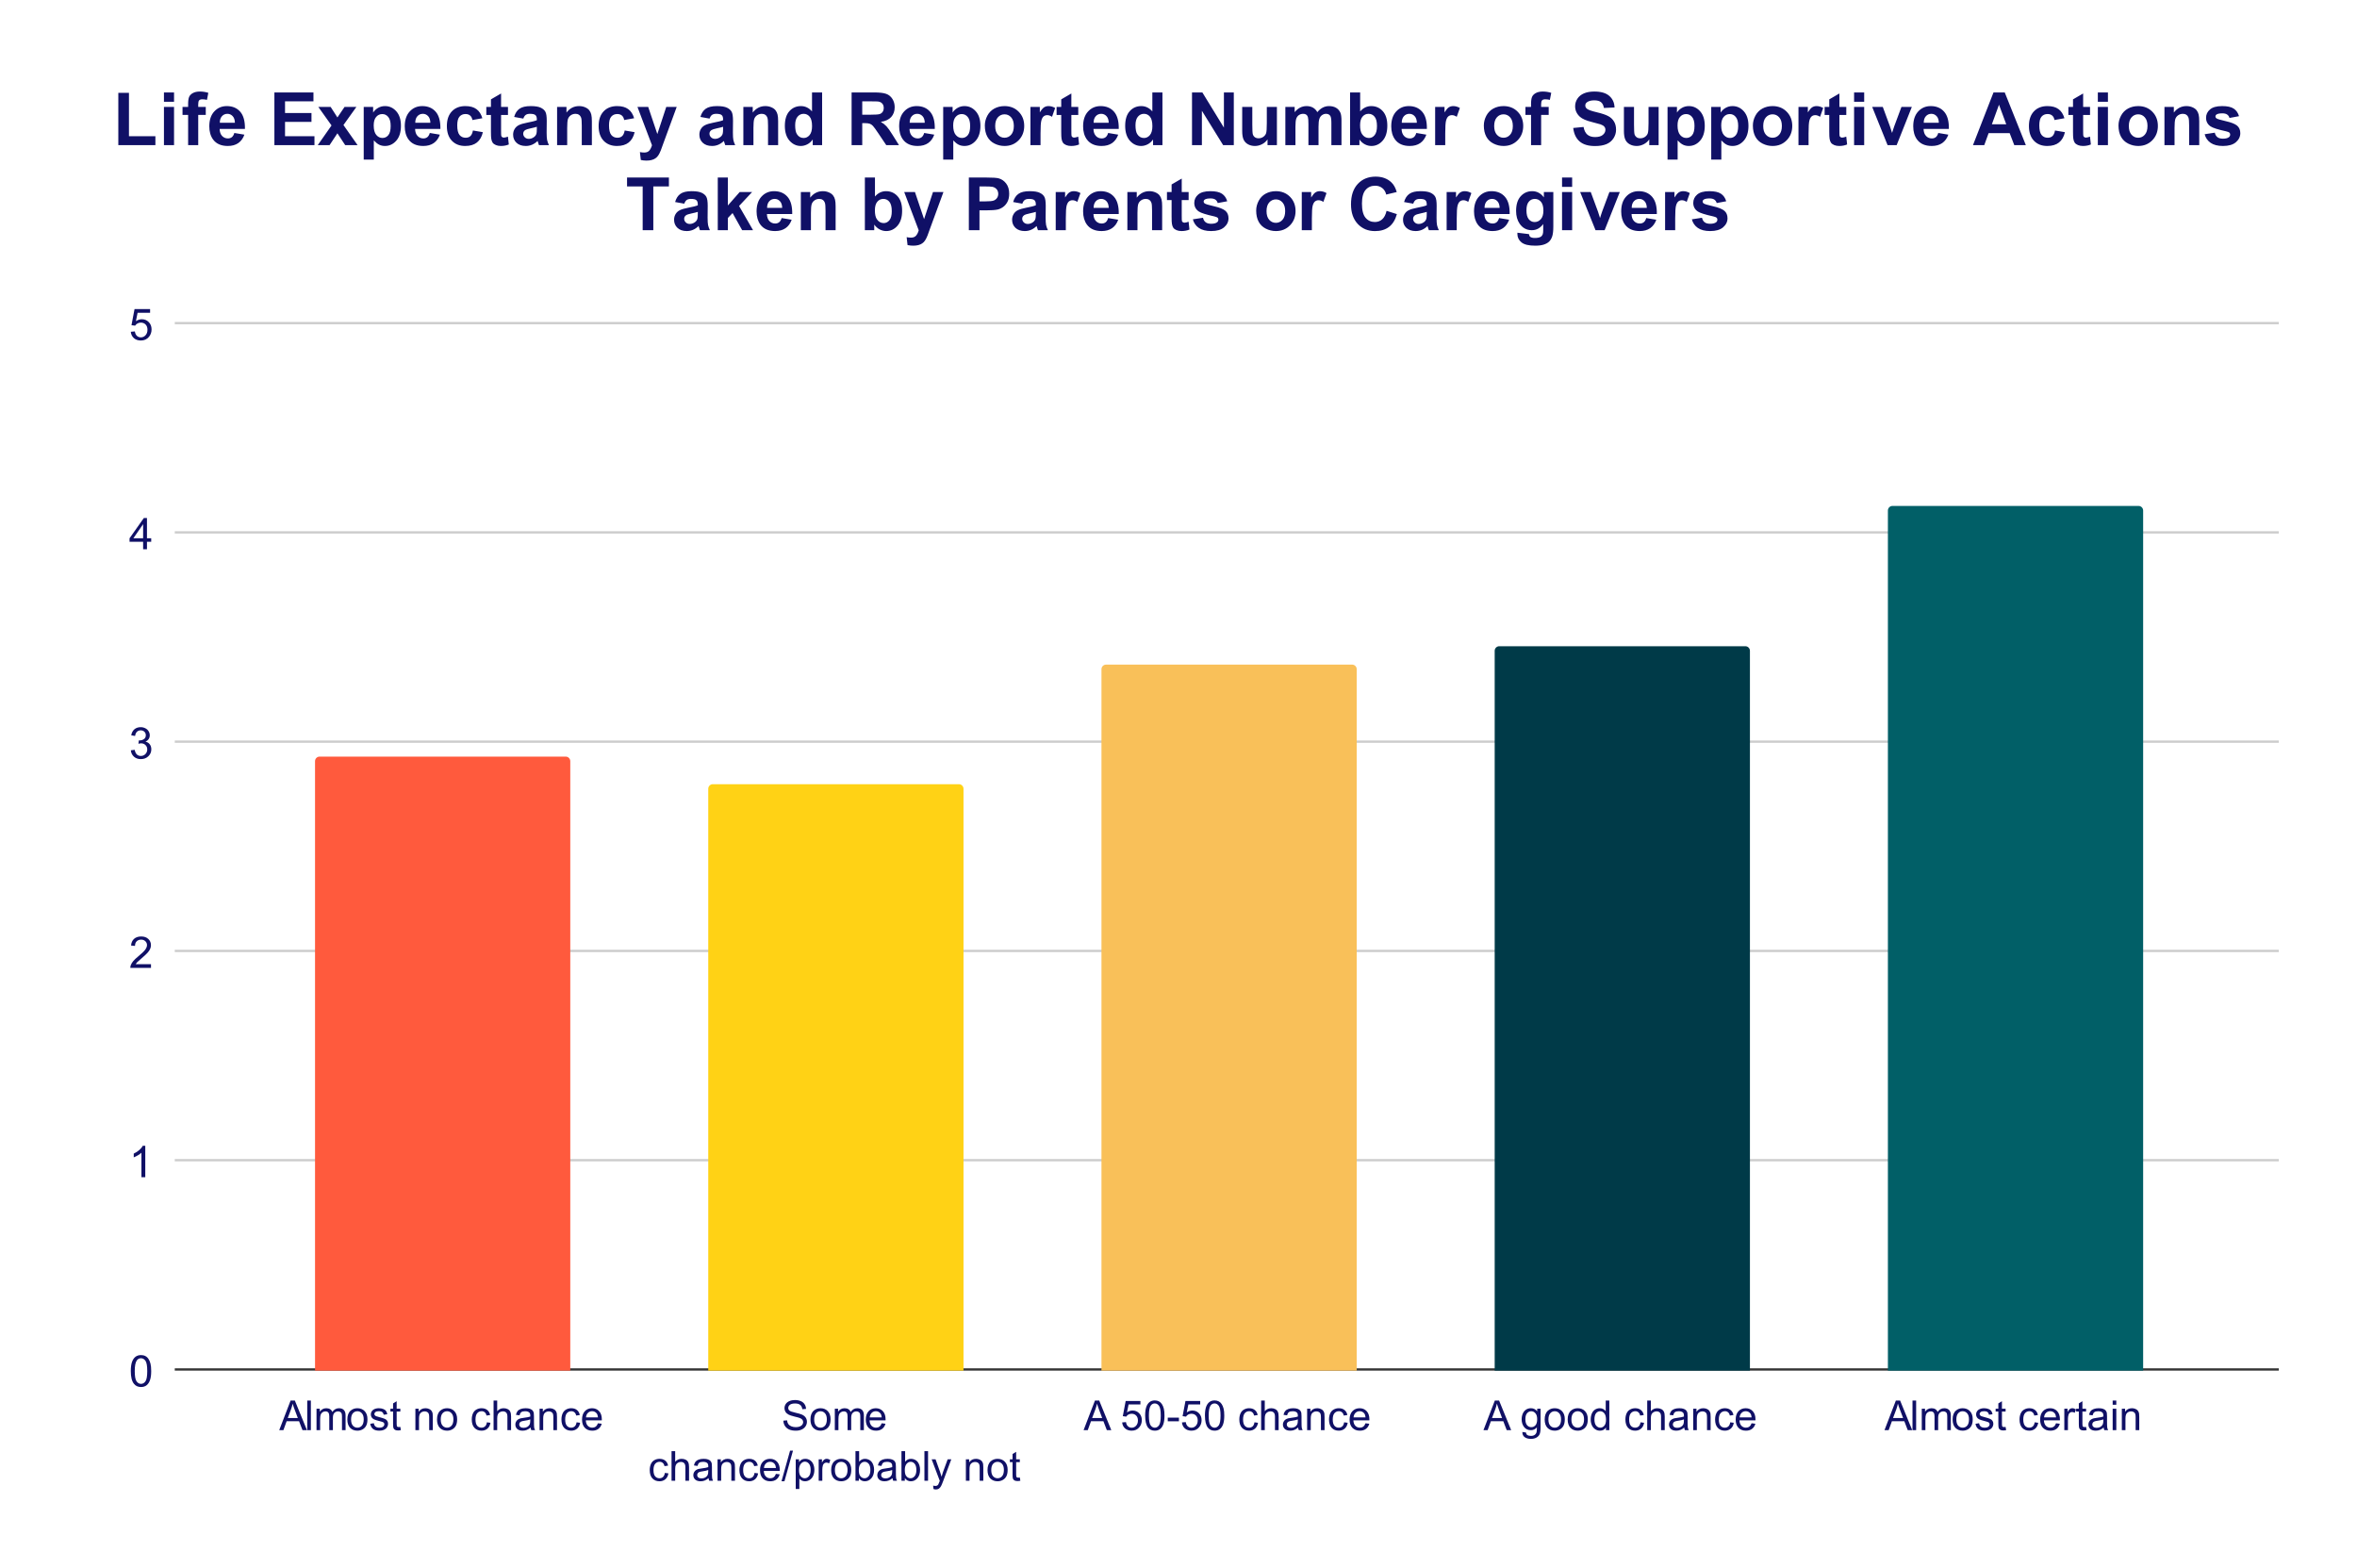 <svg version="1.1" viewBox="0.0 0.0 1025.0 682.0" fill="none" stroke="none" stroke-linecap="square" stroke-miterlimit="10" width="1025" height="682" xmlns:xlink="http://www.w3.org/1999/xlink" xmlns="http://www.w3.org/2000/svg"><path fill="#ffffff" d="M0 0L1025.0 0L1025.0 682.0L0 682.0L0 0Z" fill-rule="nonzero"/><path stroke="#333333" stroke-width="1.0" stroke-linecap="butt" d="M76.5 595.5L990.5 595.5" fill-rule="nonzero"/><path stroke="#cccccc" stroke-width="1.0" stroke-linecap="butt" d="M76.5 504.5L990.5 504.5" fill-rule="nonzero"/><path stroke="#cccccc" stroke-width="1.0" stroke-linecap="butt" d="M76.5 413.5L990.5 413.5" fill-rule="nonzero"/><path stroke="#cccccc" stroke-width="1.0" stroke-linecap="butt" d="M76.5 322.5L990.5 322.5" fill-rule="nonzero"/><path stroke="#cccccc" stroke-width="1.0" stroke-linecap="butt" d="M76.5 231.5L990.5 231.5" fill-rule="nonzero"/><path stroke="#cccccc" stroke-width="1.0" stroke-linecap="butt" d="M76.5 140.5L990.5 140.5" fill-rule="nonzero"/><clipPath id="id_0"><path d="M76.6 140.833L990.9 140.833L990.9 595.9L76.6 595.9L76.6 140.833Z" clip-rule="nonzero"/></clipPath><path stroke="#000000" stroke-width="2.0" stroke-linecap="butt" stroke-opacity="0.0" clip-path="url(#id_0)" d="M248.0 596.0L137.0 596.0L137.0 331.0C137.0 329.895 137.895 329.0 139.0 329.0L246.0 329.0C247.105 329.0 248.0 329.895 248.0 331.0Z" fill-rule="nonzero"/><path fill="#ff5a3d" clip-path="url(#id_0)" d="M248.0 596.0L137.0 596.0L137.0 331.0C137.0 329.895 137.895 329.0 139.0 329.0L246.0 329.0C247.105 329.0 248.0 329.895 248.0 331.0Z" fill-rule="nonzero"/><path stroke="#000000" stroke-width="2.0" stroke-linecap="butt" stroke-opacity="0.0" clip-path="url(#id_0)" d="M419.0 596.0L308.0 596.0L308.0 343.0C308.0 341.895 308.895 341.0 310.0 341.0L417.0 341.0C418.105 341.0 419.0 341.895 419.0 343.0Z" fill-rule="nonzero"/><path fill="#ffd215" clip-path="url(#id_0)" d="M419.0 596.0L308.0 596.0L308.0 343.0C308.0 341.895 308.895 341.0 310.0 341.0L417.0 341.0C418.105 341.0 419.0 341.895 419.0 343.0Z" fill-rule="nonzero"/><path stroke="#000000" stroke-width="2.0" stroke-linecap="butt" stroke-opacity="0.0" clip-path="url(#id_0)" d="M590.0 596.0L479.0 596.0L479.0 291.0C479.0 289.895 479.895 289.0 481.0 289.0L588.0 289.0C589.105 289.0 590.0 289.895 590.0 291.0Z" fill-rule="nonzero"/><path fill="#f9c059" clip-path="url(#id_0)" d="M590.0 596.0L479.0 596.0L479.0 291.0C479.0 289.895 479.895 289.0 481.0 289.0L588.0 289.0C589.105 289.0 590.0 289.895 590.0 291.0Z" fill-rule="nonzero"/><path stroke="#000000" stroke-width="2.0" stroke-linecap="butt" stroke-opacity="0.0" clip-path="url(#id_0)" d="M761.0 596.0L650.0 596.0L650.0 283.0C650.0 281.895 650.895 281.0 652.0 281.0L759.0 281.0C760.105 281.0 761.0 281.895 761.0 283.0Z" fill-rule="nonzero"/><path fill="#003a48" clip-path="url(#id_0)" d="M761.0 596.0L650.0 596.0L650.0 283.0C650.0 281.895 650.895 281.0 652.0 281.0L759.0 281.0C760.105 281.0 761.0 281.895 761.0 283.0Z" fill-rule="nonzero"/><path stroke="#000000" stroke-width="2.0" stroke-linecap="butt" stroke-opacity="0.0" clip-path="url(#id_0)" d="M932.0 596.0L821.0 596.0L821.0 222.0C821.0 220.895 821.895 220.0 823.0 220.0L930.0 220.0C931.105 220.0 932.0 220.895 932.0 222.0Z" fill-rule="nonzero"/><path fill="#015f67" clip-path="url(#id_0)" d="M932.0 596.0L821.0 596.0L821.0 222.0C821.0 220.895 821.895 220.0 823.0 220.0L930.0 220.0C931.105 220.0 932.0 220.895 932.0 222.0Z" fill-rule="nonzero"/><path fill="#101066" d="M56.881 596.197Q56.881 593.775 57.381 592.306Q57.881 590.837 58.85 590.041Q59.834 589.244 61.319 589.244Q62.413 589.244 63.241 589.681Q64.069 590.119 64.6 590.962Q65.147 591.791 65.444 592.978Q65.756 594.166 65.756 596.197Q65.756 598.587 65.256 600.056Q64.772 601.525 63.788 602.337Q62.819 603.134 61.319 603.134Q59.35 603.134 58.241 601.728Q56.881 600.025 56.881 596.197ZM58.6 596.197Q58.6 599.541 59.381 600.65Q60.178 601.759 61.319 601.759Q62.475 601.759 63.256 600.65Q64.037 599.525 64.037 596.197Q64.037 592.837 63.256 591.728Q62.475 590.619 61.303 590.619Q60.147 590.619 59.475 591.603Q58.6 592.837 58.6 596.197Z" fill-rule="nonzero"/><path fill="#101066" d="M63.178 511.887L61.506 511.887L61.506 501.246Q60.913 501.824 59.928 502.402Q58.944 502.965 58.163 503.262L58.163 501.637Q59.569 500.98 60.616 500.043Q61.663 499.105 62.1 498.23L63.178 498.23L63.178 511.887Z" fill-rule="nonzero"/><path fill="#101066" d="M65.662 419.264L65.662 420.873L56.678 420.873Q56.663 420.264 56.866 419.717Q57.209 418.795 57.959 417.905Q58.725 417.014 60.147 415.842Q62.366 414.03 63.147 412.967Q63.928 411.905 63.928 410.951Q63.928 409.967 63.209 409.28Q62.506 408.592 61.366 408.592Q60.163 408.592 59.428 409.326Q58.709 410.045 58.709 411.326L56.991 411.155Q57.163 409.233 58.319 408.233Q59.475 407.217 61.413 407.217Q63.366 407.217 64.506 408.311Q65.647 409.389 65.647 410.998Q65.647 411.811 65.303 412.608Q64.975 413.389 64.194 414.264Q63.428 415.123 61.631 416.655Q60.131 417.92 59.694 418.373Q59.272 418.811 58.991 419.264L65.662 419.264Z" fill-rule="nonzero"/><path fill="#101066" d="M56.897 326.266L58.569 326.048Q58.85 327.469 59.538 328.094Q60.241 328.719 61.225 328.719Q62.413 328.719 63.225 327.907Q64.037 327.079 64.037 325.876Q64.037 324.735 63.272 323.985Q62.522 323.235 61.366 323.235Q60.897 323.235 60.194 323.423L60.381 321.954Q60.538 321.969 60.647 321.969Q61.709 321.969 62.553 321.423Q63.413 320.86 63.413 319.704Q63.413 318.782 62.788 318.188Q62.178 317.579 61.194 317.579Q60.225 317.579 59.569 318.188Q58.928 318.798 58.741 320.032L57.069 319.735Q57.366 318.048 58.444 317.126Q59.538 316.204 61.163 316.204Q62.272 316.204 63.209 316.688Q64.147 317.157 64.631 317.985Q65.131 318.813 65.131 319.735Q65.131 320.626 64.662 321.344Q64.194 322.063 63.256 322.501Q64.475 322.766 65.131 323.657Q65.803 324.532 65.803 325.844Q65.803 327.626 64.506 328.86Q63.209 330.094 61.225 330.094Q59.428 330.094 58.241 329.032Q57.069 327.969 56.897 326.266Z" fill-rule="nonzero"/><path fill="#101066" d="M62.241 238.847L62.241 235.597L56.334 235.597L56.334 234.065L62.553 225.253L63.913 225.253L63.913 234.065L65.756 234.065L65.756 235.597L63.913 235.597L63.913 238.847L62.241 238.847ZM62.241 234.065L62.241 227.925L57.991 234.065L62.241 234.065Z" fill-rule="nonzero"/><path fill="#101066" d="M56.881 144.271L58.647 144.115Q58.834 145.396 59.538 146.052Q60.256 146.693 61.256 146.693Q62.459 146.693 63.288 145.786Q64.131 144.88 64.131 143.365Q64.131 141.943 63.319 141.115Q62.522 140.286 61.225 140.286Q60.428 140.286 59.772 140.661Q59.131 141.021 58.756 141.615L57.178 141.411L58.506 134.411L65.272 134.411L65.272 136.021L59.834 136.021L59.1 139.661Q60.334 138.818 61.678 138.818Q63.459 138.818 64.678 140.052Q65.912 141.286 65.912 143.224Q65.912 145.068 64.834 146.411Q63.522 148.068 61.256 148.068Q59.397 148.068 58.225 147.036Q57.053 145.99 56.881 144.271Z" fill-rule="nonzero"/><path fill="#101066" d="M121.424 621.9L126.377 609.009L128.221 609.009L133.487 621.9L131.549 621.9L130.049 617.994L124.659 617.994L123.237 621.9L121.424 621.9ZM125.143 616.603L129.518 616.603L128.174 613.041Q127.549 611.416 127.252 610.369Q127.018 611.603 126.565 612.822L125.143 616.603ZM133.612 621.9L133.612 609.009L135.19 609.009L135.19 621.9L133.612 621.9ZM137.643 621.9L137.643 612.572L139.065 612.572L139.065 613.869Q139.502 613.197 140.221 612.775Q140.956 612.353 141.893 612.353Q142.924 612.353 143.581 612.791Q144.252 613.212 144.518 613.994Q145.627 612.353 147.409 612.353Q148.799 612.353 149.534 613.134Q150.284 613.9 150.284 615.494L150.284 621.9L148.721 621.9L148.721 616.025Q148.721 615.072 148.565 614.65Q148.409 614.228 148.002 613.978Q147.596 613.728 147.049 613.728Q146.065 613.728 145.409 614.384Q144.768 615.041 144.768 616.478L144.768 621.9L143.19 621.9L143.19 615.837Q143.19 614.775 142.799 614.259Q142.409 613.728 141.534 613.728Q140.862 613.728 140.299 614.087Q139.737 614.431 139.471 615.103Q139.221 615.775 139.221 617.056L139.221 621.9L137.643 621.9ZM151.049 617.228Q151.049 614.634 152.502 613.384Q153.706 612.353 155.424 612.353Q157.362 612.353 158.581 613.619Q159.799 614.884 159.799 617.103Q159.799 618.9 159.252 619.931Q158.721 620.962 157.69 621.541Q156.659 622.119 155.424 622.119Q153.471 622.119 152.252 620.869Q151.049 619.603 151.049 617.228ZM152.674 617.228Q152.674 619.025 153.456 619.916Q154.237 620.806 155.424 620.806Q156.612 620.806 157.393 619.916Q158.174 619.009 158.174 617.181Q158.174 615.447 157.377 614.556Q156.596 613.666 155.424 613.666Q154.237 613.666 153.456 614.556Q152.674 615.447 152.674 617.228ZM161.002 619.119L162.581 618.869Q162.706 619.806 163.299 620.306Q163.909 620.806 164.987 620.806Q166.081 620.806 166.612 620.369Q167.143 619.916 167.143 619.322Q167.143 618.791 166.674 618.478Q166.346 618.275 165.049 617.947Q163.315 617.509 162.643 617.197Q161.971 616.869 161.612 616.306Q161.268 615.728 161.268 615.041Q161.268 614.416 161.549 613.884Q161.846 613.353 162.331 613.009Q162.706 612.728 163.346 612.541Q163.987 612.353 164.706 612.353Q165.815 612.353 166.643 612.681Q167.471 612.994 167.862 613.541Q168.268 614.072 168.409 614.978L166.862 615.181Q166.752 614.462 166.252 614.056Q165.752 613.65 164.831 613.65Q163.737 613.65 163.268 614.009Q162.799 614.369 162.799 614.853Q162.799 615.166 163.002 615.416Q163.19 615.666 163.596 615.837Q163.846 615.916 165.002 616.244Q166.674 616.681 167.331 616.978Q168.002 617.259 168.377 617.806Q168.768 618.353 168.768 619.15Q168.768 619.947 168.299 620.65Q167.846 621.353 166.971 621.744Q166.096 622.119 165.002 622.119Q163.174 622.119 162.221 621.369Q161.268 620.603 161.002 619.119ZM174.096 620.478L174.331 621.884Q173.659 622.025 173.127 622.025Q172.268 622.025 171.784 621.759Q171.315 621.478 171.127 621.041Q170.94 620.587 170.94 619.166L170.94 613.791L169.768 613.791L169.768 612.572L170.94 612.572L170.94 610.259L172.502 609.306L172.502 612.572L174.096 612.572L174.096 613.791L172.502 613.791L172.502 619.259Q172.502 619.931 172.581 620.134Q172.674 620.322 172.862 620.431Q173.049 620.541 173.409 620.541Q173.659 620.541 174.096 620.478ZM180.643 621.9L180.643 612.572L182.065 612.572L182.065 613.9Q183.096 612.353 185.034 612.353Q185.877 612.353 186.581 612.666Q187.299 612.962 187.643 613.462Q188.002 613.947 188.143 614.619Q188.221 615.056 188.221 616.166L188.221 621.9L186.643 621.9L186.643 616.228Q186.643 615.259 186.456 614.775Q186.284 614.291 185.799 614.009Q185.331 613.728 184.706 613.728Q183.69 613.728 182.956 614.369Q182.221 615.009 182.221 616.806L182.221 621.9L180.643 621.9ZM190.049 617.228Q190.049 614.634 191.502 613.384Q192.706 612.353 194.424 612.353Q196.362 612.353 197.581 613.619Q198.799 614.884 198.799 617.103Q198.799 618.9 198.252 619.931Q197.721 620.962 196.69 621.541Q195.659 622.119 194.424 622.119Q192.471 622.119 191.252 620.869Q190.049 619.603 190.049 617.228ZM191.674 617.228Q191.674 619.025 192.456 619.916Q193.237 620.806 194.424 620.806Q195.612 620.806 196.393 619.916Q197.174 619.009 197.174 617.181Q197.174 615.447 196.377 614.556Q195.596 613.666 194.424 613.666Q193.237 613.666 192.456 614.556Q191.674 615.447 191.674 617.228ZM211.737 618.478L213.284 618.681Q213.034 620.291 211.987 621.212Q210.94 622.119 209.409 622.119Q207.487 622.119 206.315 620.869Q205.159 619.603 205.159 617.275Q205.159 615.759 205.659 614.634Q206.159 613.494 207.174 612.931Q208.206 612.353 209.409 612.353Q210.94 612.353 211.893 613.134Q212.862 613.9 213.143 615.306L211.596 615.541Q211.377 614.603 210.815 614.134Q210.268 613.65 209.471 613.65Q208.284 613.65 207.534 614.509Q206.784 615.369 206.784 617.228Q206.784 619.103 207.502 619.962Q208.221 620.806 209.393 620.806Q210.315 620.806 210.94 620.244Q211.565 619.666 211.737 618.478ZM214.643 621.9L214.643 609.009L216.221 609.009L216.221 613.634Q217.331 612.353 219.018 612.353Q220.049 612.353 220.815 612.759Q221.581 613.166 221.909 613.9Q222.252 614.619 222.252 615.978L222.252 621.9L220.659 621.9L220.659 615.978Q220.659 614.791 220.143 614.259Q219.627 613.712 218.69 613.712Q217.987 613.712 217.362 614.087Q216.752 614.447 216.487 615.072Q216.221 615.697 216.221 616.791L216.221 621.9L214.643 621.9ZM230.737 620.744Q229.862 621.494 229.034 621.806Q228.221 622.119 227.299 622.119Q225.752 622.119 224.924 621.369Q224.112 620.603 224.112 619.431Q224.112 618.759 224.424 618.197Q224.737 617.619 225.237 617.275Q225.737 616.931 226.377 616.759Q226.846 616.634 227.784 616.525Q229.69 616.291 230.596 615.978Q230.612 615.65 230.612 615.556Q230.612 614.603 230.159 614.197Q229.549 613.666 228.362 613.666Q227.237 613.666 226.706 614.056Q226.174 614.447 225.924 615.447L224.377 615.228Q224.596 614.228 225.065 613.619Q225.549 613.009 226.456 612.681Q227.377 612.353 228.596 612.353Q229.784 612.353 230.534 612.634Q231.284 612.916 231.627 613.353Q231.987 613.775 232.127 614.416Q232.206 614.822 232.206 615.884L232.206 617.994Q232.206 620.197 232.299 620.791Q232.409 621.369 232.706 621.9L231.049 621.9Q230.799 621.4 230.737 620.744ZM230.596 617.212Q229.737 617.572 228.018 617.806Q227.049 617.947 226.643 618.134Q226.237 618.306 226.018 618.65Q225.799 618.978 225.799 619.4Q225.799 620.025 226.268 620.447Q226.752 620.869 227.674 620.869Q228.596 620.869 229.299 620.478Q230.018 620.072 230.346 619.384Q230.596 618.837 230.596 617.791L230.596 617.212ZM234.643 621.9L234.643 612.572L236.065 612.572L236.065 613.9Q237.096 612.353 239.034 612.353Q239.877 612.353 240.581 612.666Q241.299 612.962 241.643 613.462Q242.002 613.947 242.143 614.619Q242.221 615.056 242.221 616.166L242.221 621.9L240.643 621.9L240.643 616.228Q240.643 615.259 240.456 614.775Q240.284 614.291 239.799 614.009Q239.331 613.728 238.706 613.728Q237.69 613.728 236.956 614.369Q236.221 615.009 236.221 616.806L236.221 621.9L234.643 621.9ZM250.737 618.478L252.284 618.681Q252.034 620.291 250.987 621.212Q249.94 622.119 248.409 622.119Q246.487 622.119 245.315 620.869Q244.159 619.603 244.159 617.275Q244.159 615.759 244.659 614.634Q245.159 613.494 246.174 612.931Q247.206 612.353 248.409 612.353Q249.94 612.353 250.893 613.134Q251.862 613.9 252.143 615.306L250.596 615.541Q250.377 614.603 249.815 614.134Q249.268 613.65 248.471 613.65Q247.284 613.65 246.534 614.509Q245.784 615.369 245.784 617.228Q245.784 619.103 246.502 619.962Q247.221 620.806 248.393 620.806Q249.315 620.806 249.94 620.244Q250.565 619.666 250.737 618.478ZM260.034 618.9L261.674 619.103Q261.284 620.525 260.237 621.322Q259.19 622.119 257.565 622.119Q255.518 622.119 254.315 620.853Q253.112 619.587 253.112 617.306Q253.112 614.962 254.315 613.666Q255.534 612.353 257.471 612.353Q259.346 612.353 260.534 613.634Q261.721 614.9 261.721 617.212Q261.721 617.353 261.706 617.634L254.752 617.634Q254.831 619.181 255.612 619.994Q256.409 620.806 257.565 620.806Q258.44 620.806 259.049 620.353Q259.674 619.9 260.034 618.9ZM254.831 616.337L260.049 616.337Q259.94 615.166 259.456 614.572Q258.69 613.65 257.487 613.65Q256.409 613.65 255.659 614.384Q254.924 615.119 254.831 616.337Z" fill-rule="nonzero"/><path fill="#101066" d="M340.665 617.759L342.275 617.619Q342.384 618.587 342.79 619.212Q343.212 619.822 344.087 620.212Q344.978 620.587 346.072 620.587Q347.056 620.587 347.79 620.306Q348.54 620.009 348.9 619.509Q349.275 618.994 349.275 618.4Q349.275 617.791 348.915 617.337Q348.572 616.884 347.759 616.587Q347.243 616.384 345.462 615.962Q343.697 615.525 342.978 615.15Q342.056 614.666 341.603 613.947Q341.15 613.228 341.15 612.353Q341.15 611.369 341.697 610.525Q342.259 609.681 343.322 609.244Q344.384 608.791 345.697 608.791Q347.118 608.791 348.212 609.259Q349.306 609.712 349.9 610.619Q350.493 611.509 350.525 612.65L348.9 612.775Q348.759 611.541 347.993 610.916Q347.243 610.291 345.759 610.291Q344.212 610.291 343.493 610.869Q342.79 611.431 342.79 612.228Q342.79 612.931 343.306 613.369Q343.79 613.822 345.868 614.291Q347.947 614.759 348.728 615.119Q349.853 615.634 350.384 616.431Q350.915 617.228 350.915 618.259Q350.915 619.291 350.322 620.197Q349.743 621.103 348.634 621.619Q347.54 622.119 346.15 622.119Q344.4 622.119 343.212 621.619Q342.04 621.103 341.368 620.087Q340.697 619.056 340.665 617.759ZM352.447 617.228Q352.447 614.634 353.9 613.384Q355.103 612.353 356.822 612.353Q358.759 612.353 359.978 613.619Q361.197 614.884 361.197 617.103Q361.197 618.9 360.65 619.931Q360.118 620.962 359.087 621.541Q358.056 622.119 356.822 622.119Q354.868 622.119 353.65 620.869Q352.447 619.603 352.447 617.228ZM354.072 617.228Q354.072 619.025 354.853 619.916Q355.634 620.806 356.822 620.806Q358.009 620.806 358.79 619.916Q359.572 619.009 359.572 617.181Q359.572 615.447 358.775 614.556Q357.993 613.666 356.822 613.666Q355.634 613.666 354.853 614.556Q354.072 615.447 354.072 617.228ZM363.04 621.9L363.04 612.572L364.462 612.572L364.462 613.869Q364.9 613.197 365.618 612.775Q366.353 612.353 367.29 612.353Q368.322 612.353 368.978 612.791Q369.65 613.212 369.915 613.994Q371.025 612.353 372.806 612.353Q374.197 612.353 374.931 613.134Q375.681 613.9 375.681 615.494L375.681 621.9L374.118 621.9L374.118 616.025Q374.118 615.072 373.962 614.65Q373.806 614.228 373.4 613.978Q372.993 613.728 372.447 613.728Q371.462 613.728 370.806 614.384Q370.165 615.041 370.165 616.478L370.165 621.9L368.587 621.9L368.587 615.837Q368.587 614.775 368.197 614.259Q367.806 613.728 366.931 613.728Q366.259 613.728 365.697 614.087Q365.134 614.431 364.868 615.103Q364.618 615.775 364.618 617.056L364.618 621.9L363.04 621.9ZM383.431 618.9L385.072 619.103Q384.681 620.525 383.634 621.322Q382.587 622.119 380.962 622.119Q378.915 622.119 377.712 620.853Q376.509 619.587 376.509 617.306Q376.509 614.962 377.712 613.666Q378.931 612.353 380.868 612.353Q382.743 612.353 383.931 613.634Q385.118 614.9 385.118 617.212Q385.118 617.353 385.103 617.634L378.15 617.634Q378.228 619.181 379.009 619.994Q379.806 620.806 380.962 620.806Q381.837 620.806 382.447 620.353Q383.072 619.9 383.431 618.9ZM378.228 616.337L383.447 616.337Q383.337 615.166 382.853 614.572Q382.087 613.65 380.884 613.65Q379.806 613.65 379.056 614.384Q378.322 615.119 378.228 616.337Z" fill-rule="nonzero"/><path fill="#101066" d="M289.134 640.478L290.681 640.681Q290.431 642.291 289.384 643.212Q288.337 644.119 286.806 644.119Q284.884 644.119 283.712 642.869Q282.556 641.603 282.556 639.275Q282.556 637.759 283.056 636.634Q283.556 635.494 284.572 634.931Q285.603 634.353 286.806 634.353Q288.337 634.353 289.29 635.134Q290.259 635.9 290.54 637.306L288.993 637.541Q288.775 636.603 288.212 636.134Q287.665 635.65 286.868 635.65Q285.681 635.65 284.931 636.509Q284.181 637.369 284.181 639.228Q284.181 641.103 284.9 641.962Q285.618 642.806 286.79 642.806Q287.712 642.806 288.337 642.244Q288.962 641.666 289.134 640.478ZM292.04 643.9L292.04 631.009L293.618 631.009L293.618 635.634Q294.728 634.353 296.415 634.353Q297.447 634.353 298.212 634.759Q298.978 635.166 299.306 635.9Q299.65 636.619 299.65 637.978L299.65 643.9L298.056 643.9L298.056 637.978Q298.056 636.791 297.54 636.259Q297.025 635.712 296.087 635.712Q295.384 635.712 294.759 636.087Q294.15 636.447 293.884 637.072Q293.618 637.697 293.618 638.791L293.618 643.9L292.04 643.9ZM308.134 642.744Q307.259 643.494 306.431 643.806Q305.618 644.119 304.697 644.119Q303.15 644.119 302.322 643.369Q301.509 642.603 301.509 641.431Q301.509 640.759 301.822 640.197Q302.134 639.619 302.634 639.275Q303.134 638.931 303.775 638.759Q304.243 638.634 305.181 638.525Q307.087 638.291 307.993 637.978Q308.009 637.65 308.009 637.556Q308.009 636.603 307.556 636.197Q306.947 635.666 305.759 635.666Q304.634 635.666 304.103 636.056Q303.572 636.447 303.322 637.447L301.775 637.228Q301.993 636.228 302.462 635.619Q302.947 635.009 303.853 634.681Q304.775 634.353 305.993 634.353Q307.181 634.353 307.931 634.634Q308.681 634.916 309.025 635.353Q309.384 635.775 309.525 636.416Q309.603 636.822 309.603 637.884L309.603 639.994Q309.603 642.197 309.697 642.791Q309.806 643.369 310.103 643.9L308.447 643.9Q308.197 643.4 308.134 642.744ZM307.993 639.212Q307.134 639.572 305.415 639.806Q304.447 639.947 304.04 640.134Q303.634 640.306 303.415 640.65Q303.197 640.978 303.197 641.4Q303.197 642.025 303.665 642.447Q304.15 642.869 305.072 642.869Q305.993 642.869 306.697 642.478Q307.415 642.072 307.743 641.384Q307.993 640.837 307.993 639.791L307.993 639.212ZM312.04 643.9L312.04 634.572L313.462 634.572L313.462 635.9Q314.493 634.353 316.431 634.353Q317.275 634.353 317.978 634.666Q318.697 634.962 319.04 635.462Q319.4 635.947 319.54 636.619Q319.618 637.056 319.618 638.166L319.618 643.9L318.04 643.9L318.04 638.228Q318.04 637.259 317.853 636.775Q317.681 636.291 317.197 636.009Q316.728 635.728 316.103 635.728Q315.087 635.728 314.353 636.369Q313.618 637.009 313.618 638.806L313.618 643.9L312.04 643.9ZM328.134 640.478L329.681 640.681Q329.431 642.291 328.384 643.212Q327.337 644.119 325.806 644.119Q323.884 644.119 322.712 642.869Q321.556 641.603 321.556 639.275Q321.556 637.759 322.056 636.634Q322.556 635.494 323.572 634.931Q324.603 634.353 325.806 634.353Q327.337 634.353 328.29 635.134Q329.259 635.9 329.54 637.306L327.993 637.541Q327.775 636.603 327.212 636.134Q326.665 635.65 325.868 635.65Q324.681 635.65 323.931 636.509Q323.181 637.369 323.181 639.228Q323.181 641.103 323.9 641.962Q324.618 642.806 325.79 642.806Q326.712 642.806 327.337 642.244Q327.962 641.666 328.134 640.478ZM337.431 640.9L339.072 641.103Q338.681 642.525 337.634 643.322Q336.587 644.119 334.962 644.119Q332.915 644.119 331.712 642.853Q330.509 641.587 330.509 639.306Q330.509 636.962 331.712 635.666Q332.931 634.353 334.868 634.353Q336.743 634.353 337.931 635.634Q339.118 636.9 339.118 639.212Q339.118 639.353 339.103 639.634L332.15 639.634Q332.228 641.181 333.009 641.994Q333.806 642.806 334.962 642.806Q335.837 642.806 336.447 642.353Q337.072 641.9 337.431 640.9ZM332.228 638.337L337.447 638.337Q337.337 637.166 336.853 636.572Q336.087 635.65 334.884 635.65Q333.806 635.65 333.056 636.384Q332.322 637.119 332.228 638.337ZM339.853 644.119L343.587 630.791L344.853 630.791L341.134 644.119L339.853 644.119ZM346.04 647.478L346.04 634.572L347.478 634.572L347.478 635.775Q347.993 635.072 348.634 634.712Q349.275 634.353 350.181 634.353Q351.384 634.353 352.29 634.978Q353.212 635.587 353.681 636.712Q354.15 637.822 354.15 639.166Q354.15 640.587 353.634 641.744Q353.118 642.884 352.134 643.509Q351.15 644.119 350.072 644.119Q349.29 644.119 348.65 643.791Q348.025 643.447 347.618 642.931L347.618 647.478L346.04 647.478ZM347.478 639.291Q347.478 641.087 348.197 641.947Q348.931 642.806 349.962 642.806Q351.025 642.806 351.775 641.916Q352.525 641.025 352.525 639.15Q352.525 637.369 351.79 636.478Q351.056 635.587 350.04 635.587Q349.025 635.587 348.243 636.541Q347.478 637.478 347.478 639.291ZM356.025 643.9L356.025 634.572L357.447 634.572L357.447 635.978Q357.993 634.994 358.447 634.681Q358.915 634.353 359.462 634.353Q360.275 634.353 361.087 634.869L360.556 636.337Q359.962 635.994 359.384 635.994Q358.868 635.994 358.447 636.306Q358.04 636.619 357.868 637.166Q357.603 638.009 357.603 639.009L357.603 643.9L356.025 643.9ZM361.447 639.228Q361.447 636.634 362.9 635.384Q364.103 634.353 365.822 634.353Q367.759 634.353 368.978 635.619Q370.197 636.884 370.197 639.103Q370.197 640.9 369.65 641.931Q369.118 642.962 368.087 643.541Q367.056 644.119 365.822 644.119Q363.868 644.119 362.65 642.869Q361.447 641.603 361.447 639.228ZM363.072 639.228Q363.072 641.025 363.853 641.916Q364.634 642.806 365.822 642.806Q367.009 642.806 367.79 641.916Q368.572 641.009 368.572 639.181Q368.572 637.447 367.775 636.556Q366.993 635.666 365.822 635.666Q364.634 635.666 363.853 636.556Q363.072 637.447 363.072 639.228ZM373.493 643.9L372.025 643.9L372.025 631.009L373.618 631.009L373.618 635.619Q374.618 634.353 376.165 634.353Q377.025 634.353 377.79 634.712Q378.572 635.056 379.056 635.681Q379.556 636.306 379.837 637.197Q380.118 638.087 380.118 639.087Q380.118 641.494 378.931 642.806Q377.759 644.119 376.087 644.119Q374.447 644.119 373.493 642.728L373.493 643.9ZM373.478 639.166Q373.478 640.837 373.931 641.587Q374.681 642.806 375.962 642.806Q376.993 642.806 377.743 641.916Q378.509 641.009 378.509 639.228Q378.509 637.4 377.775 636.525Q377.056 635.65 376.025 635.65Q374.993 635.65 374.228 636.556Q373.478 637.462 373.478 639.166ZM388.134 642.744Q387.259 643.494 386.431 643.806Q385.618 644.119 384.697 644.119Q383.15 644.119 382.322 643.369Q381.509 642.603 381.509 641.431Q381.509 640.759 381.822 640.197Q382.134 639.619 382.634 639.275Q383.134 638.931 383.775 638.759Q384.243 638.634 385.181 638.525Q387.087 638.291 387.993 637.978Q388.009 637.65 388.009 637.556Q388.009 636.603 387.556 636.197Q386.947 635.666 385.759 635.666Q384.634 635.666 384.103 636.056Q383.572 636.447 383.322 637.447L381.775 637.228Q381.993 636.228 382.462 635.619Q382.947 635.009 383.853 634.681Q384.775 634.353 385.993 634.353Q387.181 634.353 387.931 634.634Q388.681 634.916 389.025 635.353Q389.384 635.775 389.525 636.416Q389.603 636.822 389.603 637.884L389.603 639.994Q389.603 642.197 389.697 642.791Q389.806 643.369 390.103 643.9L388.447 643.9Q388.197 643.4 388.134 642.744ZM387.993 639.212Q387.134 639.572 385.415 639.806Q384.447 639.947 384.04 640.134Q383.634 640.306 383.415 640.65Q383.197 640.978 383.197 641.4Q383.197 642.025 383.665 642.447Q384.15 642.869 385.072 642.869Q385.993 642.869 386.697 642.478Q387.415 642.072 387.743 641.384Q387.993 640.837 387.993 639.791L387.993 639.212ZM393.493 643.9L392.025 643.9L392.025 631.009L393.618 631.009L393.618 635.619Q394.618 634.353 396.165 634.353Q397.025 634.353 397.79 634.712Q398.572 635.056 399.056 635.681Q399.556 636.306 399.837 637.197Q400.118 638.087 400.118 639.087Q400.118 641.494 398.931 642.806Q397.759 644.119 396.087 644.119Q394.447 644.119 393.493 642.728L393.493 643.9ZM393.478 639.166Q393.478 640.837 393.931 641.587Q394.681 642.806 395.962 642.806Q396.993 642.806 397.743 641.916Q398.509 641.009 398.509 639.228Q398.509 637.4 397.775 636.525Q397.056 635.65 396.025 635.65Q394.993 635.65 394.228 636.556Q393.478 637.462 393.478 639.166ZM402.009 643.9L402.009 631.009L403.587 631.009L403.587 643.9L402.009 643.9ZM405.962 647.494L405.79 646.009Q406.306 646.15 406.697 646.15Q407.228 646.15 407.54 645.978Q407.853 645.806 408.056 645.478Q408.212 645.244 408.54 644.306Q408.587 644.166 408.681 643.916L405.15 634.572L406.853 634.572L408.79 639.978Q409.165 640.994 409.462 642.134Q409.743 641.041 410.118 640.009L412.118 634.572L413.697 634.572L410.15 644.056Q409.572 645.603 409.259 646.181Q408.837 646.962 408.29 647.322Q407.743 647.681 406.993 647.681Q406.525 647.681 405.962 647.494ZM420.04 643.9L420.04 634.572L421.462 634.572L421.462 635.9Q422.493 634.353 424.431 634.353Q425.275 634.353 425.978 634.666Q426.697 634.962 427.04 635.462Q427.4 635.947 427.54 636.619Q427.618 637.056 427.618 638.166L427.618 643.9L426.04 643.9L426.04 638.228Q426.04 637.259 425.853 636.775Q425.681 636.291 425.197 636.009Q424.728 635.728 424.103 635.728Q423.087 635.728 422.353 636.369Q421.618 637.009 421.618 638.806L421.618 643.9L420.04 643.9ZM429.447 639.228Q429.447 636.634 430.9 635.384Q432.103 634.353 433.822 634.353Q435.759 634.353 436.978 635.619Q438.197 636.884 438.197 639.103Q438.197 640.9 437.65 641.931Q437.118 642.962 436.087 643.541Q435.056 644.119 433.822 644.119Q431.868 644.119 430.65 642.869Q429.447 641.603 429.447 639.228ZM431.072 639.228Q431.072 641.025 431.853 641.916Q432.634 642.806 433.822 642.806Q435.009 642.806 435.79 641.916Q436.572 641.009 436.572 639.181Q436.572 637.447 435.775 636.556Q434.993 635.666 433.822 635.666Q432.634 635.666 431.853 636.556Q431.072 637.447 431.072 639.228ZM443.493 642.478L443.728 643.884Q443.056 644.025 442.525 644.025Q441.665 644.025 441.181 643.759Q440.712 643.478 440.525 643.041Q440.337 642.587 440.337 641.166L440.337 635.791L439.165 635.791L439.165 634.572L440.337 634.572L440.337 632.259L441.9 631.306L441.9 634.572L443.493 634.572L443.493 635.791L441.9 635.791L441.9 641.259Q441.9 641.931 441.978 642.134Q442.072 642.322 442.259 642.431Q442.447 642.541 442.806 642.541Q443.056 642.541 443.493 642.478Z" fill-rule="nonzero"/><path fill="#101066" d="M471.219 621.9L476.172 609.009L478.016 609.009L483.281 621.9L481.344 621.9L479.844 617.994L474.453 617.994L473.031 621.9L471.219 621.9ZM474.938 616.603L479.312 616.603L477.969 613.041Q477.344 611.416 477.047 610.369Q476.812 611.603 476.359 612.822L474.938 616.603ZM488.0 618.525L489.656 618.384Q489.844 619.603 490.516 620.212Q491.188 620.822 492.141 620.822Q493.281 620.822 494.062 619.962Q494.859 619.103 494.859 617.666Q494.859 616.322 494.094 615.541Q493.344 614.759 492.109 614.759Q491.344 614.759 490.719 615.103Q490.109 615.447 489.766 616.009L488.281 615.806L489.531 609.197L495.938 609.197L495.938 610.697L490.797 610.697L490.094 614.166Q491.266 613.353 492.531 613.353Q494.219 613.353 495.375 614.525Q496.547 615.697 496.547 617.525Q496.547 619.275 495.516 620.556Q494.281 622.119 492.141 622.119Q490.375 622.119 489.266 621.134Q488.156 620.15 488.0 618.525ZM498.0 615.541Q498.0 613.259 498.469 611.869Q498.938 610.478 499.859 609.728Q500.797 608.962 502.203 608.962Q503.234 608.962 504.016 609.384Q504.797 609.791 505.297 610.587Q505.812 611.369 506.109 612.509Q506.406 613.634 506.406 615.541Q506.406 617.806 505.938 619.212Q505.469 620.603 504.531 621.369Q503.609 622.119 502.203 622.119Q500.328 622.119 499.266 620.791Q498.0 619.181 498.0 615.541ZM499.625 615.541Q499.625 618.712 500.359 619.775Q501.109 620.822 502.203 620.822Q503.281 620.822 504.031 619.775Q504.781 618.712 504.781 615.541Q504.781 612.369 504.031 611.322Q503.281 610.275 502.188 610.275Q501.094 610.275 500.438 611.197Q499.625 612.369 499.625 615.541ZM507.828 618.025L507.828 616.447L512.688 616.447L512.688 618.025L507.828 618.025ZM514.0 618.525L515.656 618.384Q515.844 619.603 516.516 620.212Q517.188 620.822 518.141 620.822Q519.281 620.822 520.062 619.962Q520.859 619.103 520.859 617.666Q520.859 616.322 520.094 615.541Q519.344 614.759 518.109 614.759Q517.344 614.759 516.719 615.103Q516.109 615.447 515.766 616.009L514.281 615.806L515.531 609.197L521.938 609.197L521.938 610.697L516.797 610.697L516.094 614.166Q517.266 613.353 518.531 613.353Q520.219 613.353 521.375 614.525Q522.547 615.697 522.547 617.525Q522.547 619.275 521.516 620.556Q520.281 622.119 518.141 622.119Q516.375 622.119 515.266 621.134Q514.156 620.15 514.0 618.525ZM524.0 615.541Q524.0 613.259 524.469 611.869Q524.938 610.478 525.859 609.728Q526.797 608.962 528.203 608.962Q529.234 608.962 530.016 609.384Q530.797 609.791 531.297 610.587Q531.812 611.369 532.109 612.509Q532.406 613.634 532.406 615.541Q532.406 617.806 531.938 619.212Q531.469 620.603 530.531 621.369Q529.609 622.119 528.203 622.119Q526.328 622.119 525.266 620.791Q524.0 619.181 524.0 615.541ZM525.625 615.541Q525.625 618.712 526.359 619.775Q527.109 620.822 528.203 620.822Q529.281 620.822 530.031 619.775Q530.781 618.712 530.781 615.541Q530.781 612.369 530.031 611.322Q529.281 610.275 528.188 610.275Q527.094 610.275 526.438 611.197Q525.625 612.369 525.625 615.541ZM545.531 618.478L547.078 618.681Q546.828 620.291 545.781 621.212Q544.734 622.119 543.203 622.119Q541.281 622.119 540.109 620.869Q538.953 619.603 538.953 617.275Q538.953 615.759 539.453 614.634Q539.953 613.494 540.969 612.931Q542.0 612.353 543.203 612.353Q544.734 612.353 545.688 613.134Q546.656 613.9 546.938 615.306L545.391 615.541Q545.172 614.603 544.609 614.134Q544.062 613.65 543.266 613.65Q542.078 613.65 541.328 614.509Q540.578 615.369 540.578 617.228Q540.578 619.103 541.297 619.962Q542.016 620.806 543.188 620.806Q544.109 620.806 544.734 620.244Q545.359 619.666 545.531 618.478ZM548.438 621.9L548.438 609.009L550.016 609.009L550.016 613.634Q551.125 612.353 552.812 612.353Q553.844 612.353 554.609 612.759Q555.375 613.166 555.703 613.9Q556.047 614.619 556.047 615.978L556.047 621.9L554.453 621.9L554.453 615.978Q554.453 614.791 553.938 614.259Q553.422 613.712 552.484 613.712Q551.781 613.712 551.156 614.087Q550.547 614.447 550.281 615.072Q550.016 615.697 550.016 616.791L550.016 621.9L548.438 621.9ZM564.531 620.744Q563.656 621.494 562.828 621.806Q562.016 622.119 561.094 622.119Q559.547 622.119 558.719 621.369Q557.906 620.603 557.906 619.431Q557.906 618.759 558.219 618.197Q558.531 617.619 559.031 617.275Q559.531 616.931 560.172 616.759Q560.641 616.634 561.578 616.525Q563.484 616.291 564.391 615.978Q564.406 615.65 564.406 615.556Q564.406 614.603 563.953 614.197Q563.344 613.666 562.156 613.666Q561.031 613.666 560.5 614.056Q559.969 614.447 559.719 615.447L558.172 615.228Q558.391 614.228 558.859 613.619Q559.344 613.009 560.25 612.681Q561.172 612.353 562.391 612.353Q563.578 612.353 564.328 612.634Q565.078 612.916 565.422 613.353Q565.781 613.775 565.922 614.416Q566.0 614.822 566.0 615.884L566.0 617.994Q566.0 620.197 566.094 620.791Q566.203 621.369 566.5 621.9L564.844 621.9Q564.594 621.4 564.531 620.744ZM564.391 617.212Q563.531 617.572 561.812 617.806Q560.844 617.947 560.438 618.134Q560.031 618.306 559.812 618.65Q559.594 618.978 559.594 619.4Q559.594 620.025 560.062 620.447Q560.547 620.869 561.469 620.869Q562.391 620.869 563.094 620.478Q563.812 620.072 564.141 619.384Q564.391 618.837 564.391 617.791L564.391 617.212ZM568.438 621.9L568.438 612.572L569.859 612.572L569.859 613.9Q570.891 612.353 572.828 612.353Q573.672 612.353 574.375 612.666Q575.094 612.962 575.438 613.462Q575.797 613.947 575.938 614.619Q576.016 615.056 576.016 616.166L576.016 621.9L574.438 621.9L574.438 616.228Q574.438 615.259 574.25 614.775Q574.078 614.291 573.594 614.009Q573.125 613.728 572.5 613.728Q571.484 613.728 570.75 614.369Q570.016 615.009 570.016 616.806L570.016 621.9L568.438 621.9ZM584.531 618.478L586.078 618.681Q585.828 620.291 584.781 621.212Q583.734 622.119 582.203 622.119Q580.281 622.119 579.109 620.869Q577.953 619.603 577.953 617.275Q577.953 615.759 578.453 614.634Q578.953 613.494 579.969 612.931Q581.0 612.353 582.203 612.353Q583.734 612.353 584.688 613.134Q585.656 613.9 585.938 615.306L584.391 615.541Q584.172 614.603 583.609 614.134Q583.062 613.65 582.266 613.65Q581.078 613.65 580.328 614.509Q579.578 615.369 579.578 617.228Q579.578 619.103 580.297 619.962Q581.016 620.806 582.188 620.806Q583.109 620.806 583.734 620.244Q584.359 619.666 584.531 618.478ZM593.828 618.9L595.469 619.103Q595.078 620.525 594.031 621.322Q592.984 622.119 591.359 622.119Q589.312 622.119 588.109 620.853Q586.906 619.587 586.906 617.306Q586.906 614.962 588.109 613.666Q589.328 612.353 591.266 612.353Q593.141 612.353 594.328 613.634Q595.516 614.9 595.516 617.212Q595.516 617.353 595.5 617.634L588.547 617.634Q588.625 619.181 589.406 619.994Q590.203 620.806 591.359 620.806Q592.234 620.806 592.844 620.353Q593.469 619.9 593.828 618.9ZM588.625 616.337L593.844 616.337Q593.734 615.166 593.25 614.572Q592.484 613.65 591.281 613.65Q590.203 613.65 589.453 614.384Q588.719 615.119 588.625 616.337Z" fill-rule="nonzero"/><path fill="#101066" d="M645.116 621.9L650.069 609.009L651.913 609.009L657.178 621.9L655.241 621.9L653.741 617.994L648.35 617.994L646.928 621.9L645.116 621.9ZM648.835 616.603L653.21 616.603L651.866 613.041Q651.241 611.416 650.944 610.369Q650.71 611.603 650.257 612.822L648.835 616.603ZM662.038 622.681L663.585 622.9Q663.678 623.619 664.116 623.947Q664.71 624.384 665.725 624.384Q666.819 624.384 667.413 623.931Q668.022 623.494 668.225 622.712Q668.35 622.228 668.35 620.681Q667.303 621.9 665.757 621.9Q663.835 621.9 662.772 620.509Q661.725 619.119 661.725 617.181Q661.725 615.837 662.21 614.712Q662.694 613.587 663.616 612.978Q664.538 612.353 665.772 612.353Q667.428 612.353 668.491 613.697L668.491 612.572L669.96 612.572L669.96 620.634Q669.96 622.822 669.507 623.728Q669.069 624.634 668.1 625.15Q667.147 625.681 665.741 625.681Q664.069 625.681 663.038 624.931Q662.007 624.181 662.038 622.681ZM663.35 617.072Q663.35 618.9 664.085 619.744Q664.819 620.587 665.913 620.587Q667.007 620.587 667.741 619.759Q668.475 618.916 668.475 617.119Q668.475 615.4 667.71 614.541Q666.96 613.666 665.882 613.666Q664.835 613.666 664.085 614.525Q663.35 615.384 663.35 617.072ZM671.741 617.228Q671.741 614.634 673.194 613.384Q674.397 612.353 676.116 612.353Q678.053 612.353 679.272 613.619Q680.491 614.884 680.491 617.103Q680.491 618.9 679.944 619.931Q679.413 620.962 678.382 621.541Q677.35 622.119 676.116 622.119Q674.163 622.119 672.944 620.869Q671.741 619.603 671.741 617.228ZM673.366 617.228Q673.366 619.025 674.147 619.916Q674.928 620.806 676.116 620.806Q677.303 620.806 678.085 619.916Q678.866 619.009 678.866 617.181Q678.866 615.447 678.069 614.556Q677.288 613.666 676.116 613.666Q674.928 613.666 674.147 614.556Q673.366 615.447 673.366 617.228ZM681.741 617.228Q681.741 614.634 683.194 613.384Q684.397 612.353 686.116 612.353Q688.053 612.353 689.272 613.619Q690.491 614.884 690.491 617.103Q690.491 618.9 689.944 619.931Q689.413 620.962 688.382 621.541Q687.35 622.119 686.116 622.119Q684.163 622.119 682.944 620.869Q681.741 619.603 681.741 617.228ZM683.366 617.228Q683.366 619.025 684.147 619.916Q684.928 620.806 686.116 620.806Q687.303 620.806 688.085 619.916Q688.866 619.009 688.866 617.181Q688.866 615.447 688.069 614.556Q687.288 613.666 686.116 613.666Q684.928 613.666 684.147 614.556Q683.366 615.447 683.366 617.228ZM698.397 621.9L698.397 620.728Q697.507 622.119 695.772 622.119Q694.663 622.119 693.725 621.509Q692.788 620.884 692.272 619.791Q691.757 618.681 691.757 617.244Q691.757 615.837 692.225 614.712Q692.694 613.572 693.616 612.962Q694.553 612.353 695.71 612.353Q696.553 612.353 697.21 612.712Q697.866 613.072 698.288 613.634L698.288 609.009L699.85 609.009L699.85 621.9L698.397 621.9ZM693.382 617.244Q693.382 619.041 694.132 619.931Q694.897 620.806 695.928 620.806Q696.96 620.806 697.678 619.962Q698.413 619.119 698.413 617.369Q698.413 615.462 697.678 614.572Q696.944 613.666 695.866 613.666Q694.803 613.666 694.085 614.525Q693.382 615.384 693.382 617.244ZM713.428 618.478L714.975 618.681Q714.725 620.291 713.678 621.212Q712.632 622.119 711.1 622.119Q709.178 622.119 708.007 620.869Q706.85 619.603 706.85 617.275Q706.85 615.759 707.35 614.634Q707.85 613.494 708.866 612.931Q709.897 612.353 711.1 612.353Q712.632 612.353 713.585 613.134Q714.553 613.9 714.835 615.306L713.288 615.541Q713.069 614.603 712.507 614.134Q711.96 613.65 711.163 613.65Q709.975 613.65 709.225 614.509Q708.475 615.369 708.475 617.228Q708.475 619.103 709.194 619.962Q709.913 620.806 711.085 620.806Q712.007 620.806 712.632 620.244Q713.257 619.666 713.428 618.478ZM716.335 621.9L716.335 609.009L717.913 609.009L717.913 613.634Q719.022 612.353 720.71 612.353Q721.741 612.353 722.507 612.759Q723.272 613.166 723.6 613.9Q723.944 614.619 723.944 615.978L723.944 621.9L722.35 621.9L722.35 615.978Q722.35 614.791 721.835 614.259Q721.319 613.712 720.382 613.712Q719.678 613.712 719.053 614.087Q718.444 614.447 718.178 615.072Q717.913 615.697 717.913 616.791L717.913 621.9L716.335 621.9ZM732.428 620.744Q731.553 621.494 730.725 621.806Q729.913 622.119 728.991 622.119Q727.444 622.119 726.616 621.369Q725.803 620.603 725.803 619.431Q725.803 618.759 726.116 618.197Q726.428 617.619 726.928 617.275Q727.428 616.931 728.069 616.759Q728.538 616.634 729.475 616.525Q731.382 616.291 732.288 615.978Q732.303 615.65 732.303 615.556Q732.303 614.603 731.85 614.197Q731.241 613.666 730.053 613.666Q728.928 613.666 728.397 614.056Q727.866 614.447 727.616 615.447L726.069 615.228Q726.288 614.228 726.757 613.619Q727.241 613.009 728.147 612.681Q729.069 612.353 730.288 612.353Q731.475 612.353 732.225 612.634Q732.975 612.916 733.319 613.353Q733.678 613.775 733.819 614.416Q733.897 614.822 733.897 615.884L733.897 617.994Q733.897 620.197 733.991 620.791Q734.1 621.369 734.397 621.9L732.741 621.9Q732.491 621.4 732.428 620.744ZM732.288 617.212Q731.428 617.572 729.71 617.806Q728.741 617.947 728.335 618.134Q727.928 618.306 727.71 618.65Q727.491 618.978 727.491 619.4Q727.491 620.025 727.96 620.447Q728.444 620.869 729.366 620.869Q730.288 620.869 730.991 620.478Q731.71 620.072 732.038 619.384Q732.288 618.837 732.288 617.791L732.288 617.212ZM736.335 621.9L736.335 612.572L737.757 612.572L737.757 613.9Q738.788 612.353 740.725 612.353Q741.569 612.353 742.272 612.666Q742.991 612.962 743.335 613.462Q743.694 613.947 743.835 614.619Q743.913 615.056 743.913 616.166L743.913 621.9L742.335 621.9L742.335 616.228Q742.335 615.259 742.147 614.775Q741.975 614.291 741.491 614.009Q741.022 613.728 740.397 613.728Q739.382 613.728 738.647 614.369Q737.913 615.009 737.913 616.806L737.913 621.9L736.335 621.9ZM752.428 618.478L753.975 618.681Q753.725 620.291 752.678 621.212Q751.632 622.119 750.1 622.119Q748.178 622.119 747.007 620.869Q745.85 619.603 745.85 617.275Q745.85 615.759 746.35 614.634Q746.85 613.494 747.866 612.931Q748.897 612.353 750.1 612.353Q751.632 612.353 752.585 613.134Q753.553 613.9 753.835 615.306L752.288 615.541Q752.069 614.603 751.507 614.134Q750.96 613.65 750.163 613.65Q748.975 613.65 748.225 614.509Q747.475 615.369 747.475 617.228Q747.475 619.103 748.194 619.962Q748.913 620.806 750.085 620.806Q751.007 620.806 751.632 620.244Q752.257 619.666 752.428 618.478ZM761.725 618.9L763.366 619.103Q762.975 620.525 761.928 621.322Q760.882 622.119 759.257 622.119Q757.21 622.119 756.007 620.853Q754.803 619.587 754.803 617.306Q754.803 614.962 756.007 613.666Q757.225 612.353 759.163 612.353Q761.038 612.353 762.225 613.634Q763.413 614.9 763.413 617.212Q763.413 617.353 763.397 617.634L756.444 617.634Q756.522 619.181 757.303 619.994Q758.1 620.806 759.257 620.806Q760.132 620.806 760.741 620.353Q761.366 619.9 761.725 618.9ZM756.522 616.337L761.741 616.337Q761.632 615.166 761.147 614.572Q760.382 613.65 759.178 613.65Q758.1 613.65 757.35 614.384Q756.616 615.119 756.522 616.337Z" fill-rule="nonzero"/><path fill="#101066" d="M819.513 621.9L824.466 609.009L826.31 609.009L831.576 621.9L829.638 621.9L828.138 617.994L822.747 617.994L821.326 621.9L819.513 621.9ZM823.232 616.603L827.607 616.603L826.263 613.041Q825.638 611.416 825.341 610.369Q825.107 611.603 824.654 612.822L823.232 616.603ZM831.701 621.9L831.701 609.009L833.279 609.009L833.279 621.9L831.701 621.9ZM835.732 621.9L835.732 612.572L837.154 612.572L837.154 613.869Q837.591 613.197 838.31 612.775Q839.044 612.353 839.982 612.353Q841.013 612.353 841.669 612.791Q842.341 613.212 842.607 613.994Q843.716 612.353 845.497 612.353Q846.888 612.353 847.622 613.134Q848.372 613.9 848.372 615.494L848.372 621.9L846.81 621.9L846.81 616.025Q846.81 615.072 846.654 614.65Q846.497 614.228 846.091 613.978Q845.685 613.728 845.138 613.728Q844.154 613.728 843.497 614.384Q842.857 615.041 842.857 616.478L842.857 621.9L841.279 621.9L841.279 615.837Q841.279 614.775 840.888 614.259Q840.497 613.728 839.622 613.728Q838.951 613.728 838.388 614.087Q837.826 614.431 837.56 615.103Q837.31 615.775 837.31 617.056L837.31 621.9L835.732 621.9ZM849.138 617.228Q849.138 614.634 850.591 613.384Q851.794 612.353 853.513 612.353Q855.451 612.353 856.669 613.619Q857.888 614.884 857.888 617.103Q857.888 618.9 857.341 619.931Q856.81 620.962 855.779 621.541Q854.747 622.119 853.513 622.119Q851.56 622.119 850.341 620.869Q849.138 619.603 849.138 617.228ZM850.763 617.228Q850.763 619.025 851.544 619.916Q852.326 620.806 853.513 620.806Q854.701 620.806 855.482 619.916Q856.263 619.009 856.263 617.181Q856.263 615.447 855.466 614.556Q854.685 613.666 853.513 613.666Q852.326 613.666 851.544 614.556Q850.763 615.447 850.763 617.228ZM859.091 619.119L860.669 618.869Q860.794 619.806 861.388 620.306Q861.997 620.806 863.076 620.806Q864.169 620.806 864.701 620.369Q865.232 619.916 865.232 619.322Q865.232 618.791 864.763 618.478Q864.435 618.275 863.138 617.947Q861.404 617.509 860.732 617.197Q860.06 616.869 859.701 616.306Q859.357 615.728 859.357 615.041Q859.357 614.416 859.638 613.884Q859.935 613.353 860.419 613.009Q860.794 612.728 861.435 612.541Q862.076 612.353 862.794 612.353Q863.904 612.353 864.732 612.681Q865.56 612.994 865.951 613.541Q866.357 614.072 866.497 614.978L864.951 615.181Q864.841 614.462 864.341 614.056Q863.841 613.65 862.919 613.65Q861.826 613.65 861.357 614.009Q860.888 614.369 860.888 614.853Q860.888 615.166 861.091 615.416Q861.279 615.666 861.685 615.837Q861.935 615.916 863.091 616.244Q864.763 616.681 865.419 616.978Q866.091 617.259 866.466 617.806Q866.857 618.353 866.857 619.15Q866.857 619.947 866.388 620.65Q865.935 621.353 865.06 621.744Q864.185 622.119 863.091 622.119Q861.263 622.119 860.31 621.369Q859.357 620.603 859.091 619.119ZM872.185 620.478L872.419 621.884Q871.747 622.025 871.216 622.025Q870.357 622.025 869.872 621.759Q869.404 621.478 869.216 621.041Q869.029 620.587 869.029 619.166L869.029 613.791L867.857 613.791L867.857 612.572L869.029 612.572L869.029 610.259L870.591 609.306L870.591 612.572L872.185 612.572L872.185 613.791L870.591 613.791L870.591 619.259Q870.591 619.931 870.669 620.134Q870.763 620.322 870.951 620.431Q871.138 620.541 871.497 620.541Q871.747 620.541 872.185 620.478ZM884.826 618.478L886.372 618.681Q886.122 620.291 885.076 621.212Q884.029 622.119 882.497 622.119Q880.576 622.119 879.404 620.869Q878.247 619.603 878.247 617.275Q878.247 615.759 878.747 614.634Q879.247 613.494 880.263 612.931Q881.294 612.353 882.497 612.353Q884.029 612.353 884.982 613.134Q885.951 613.9 886.232 615.306L884.685 615.541Q884.466 614.603 883.904 614.134Q883.357 613.65 882.56 613.65Q881.372 613.65 880.622 614.509Q879.872 615.369 879.872 617.228Q879.872 619.103 880.591 619.962Q881.31 620.806 882.482 620.806Q883.404 620.806 884.029 620.244Q884.654 619.666 884.826 618.478ZM894.122 618.9L895.763 619.103Q895.372 620.525 894.326 621.322Q893.279 622.119 891.654 622.119Q889.607 622.119 888.404 620.853Q887.201 619.587 887.201 617.306Q887.201 614.962 888.404 613.666Q889.622 612.353 891.56 612.353Q893.435 612.353 894.622 613.634Q895.81 614.9 895.81 617.212Q895.81 617.353 895.794 617.634L888.841 617.634Q888.919 619.181 889.701 619.994Q890.497 620.806 891.654 620.806Q892.529 620.806 893.138 620.353Q893.763 619.9 894.122 618.9ZM888.919 616.337L894.138 616.337Q894.029 615.166 893.544 614.572Q892.779 613.65 891.576 613.65Q890.497 613.65 889.747 614.384Q889.013 615.119 888.919 616.337ZM897.716 621.9L897.716 612.572L899.138 612.572L899.138 613.978Q899.685 612.994 900.138 612.681Q900.607 612.353 901.154 612.353Q901.966 612.353 902.779 612.869L902.247 614.337Q901.654 613.994 901.076 613.994Q900.56 613.994 900.138 614.306Q899.732 614.619 899.56 615.166Q899.294 616.009 899.294 617.009L899.294 621.9L897.716 621.9ZM907.185 620.478L907.419 621.884Q906.747 622.025 906.216 622.025Q905.357 622.025 904.872 621.759Q904.404 621.478 904.216 621.041Q904.029 620.587 904.029 619.166L904.029 613.791L902.857 613.791L902.857 612.572L904.029 612.572L904.029 610.259L905.591 609.306L905.591 612.572L907.185 612.572L907.185 613.791L905.591 613.791L905.591 619.259Q905.591 619.931 905.669 620.134Q905.763 620.322 905.951 620.431Q906.138 620.541 906.497 620.541Q906.747 620.541 907.185 620.478ZM914.826 620.744Q913.951 621.494 913.122 621.806Q912.31 622.119 911.388 622.119Q909.841 622.119 909.013 621.369Q908.201 620.603 908.201 619.431Q908.201 618.759 908.513 618.197Q908.826 617.619 909.326 617.275Q909.826 616.931 910.466 616.759Q910.935 616.634 911.872 616.525Q913.779 616.291 914.685 615.978Q914.701 615.65 914.701 615.556Q914.701 614.603 914.247 614.197Q913.638 613.666 912.451 613.666Q911.326 613.666 910.794 614.056Q910.263 614.447 910.013 615.447L908.466 615.228Q908.685 614.228 909.154 613.619Q909.638 613.009 910.544 612.681Q911.466 612.353 912.685 612.353Q913.872 612.353 914.622 612.634Q915.372 612.916 915.716 613.353Q916.076 613.775 916.216 614.416Q916.294 614.822 916.294 615.884L916.294 617.994Q916.294 620.197 916.388 620.791Q916.497 621.369 916.794 621.9L915.138 621.9Q914.888 621.4 914.826 620.744ZM914.685 617.212Q913.826 617.572 912.107 617.806Q911.138 617.947 910.732 618.134Q910.326 618.306 910.107 618.65Q909.888 618.978 909.888 619.4Q909.888 620.025 910.357 620.447Q910.841 620.869 911.763 620.869Q912.685 620.869 913.388 620.478Q914.107 620.072 914.435 619.384Q914.685 618.837 914.685 617.791L914.685 617.212ZM918.747 610.837L918.747 609.009L920.326 609.009L920.326 610.837L918.747 610.837ZM918.747 621.9L918.747 612.572L920.326 612.572L920.326 621.9L918.747 621.9ZM922.732 621.9L922.732 612.572L924.154 612.572L924.154 613.9Q925.185 612.353 927.122 612.353Q927.966 612.353 928.669 612.666Q929.388 612.962 929.732 613.462Q930.091 613.947 930.232 614.619Q930.31 615.056 930.31 616.166L930.31 621.9L928.732 621.9L928.732 616.228Q928.732 615.259 928.544 614.775Q928.372 614.291 927.888 614.009Q927.419 613.728 926.794 613.728Q925.779 613.728 925.044 614.369Q924.31 615.009 924.31 616.806L924.31 621.9L922.732 621.9Z" fill-rule="nonzero"/><path fill="#101066" d="M51.453 63.1L51.453 40.381L56.078 40.381L56.078 59.241L67.578 59.241L67.578 63.1L51.453 63.1ZM71.297 44.256L71.297 40.194L75.688 40.194L75.688 44.256L71.297 44.256ZM71.297 63.1L71.297 46.506L75.688 46.506L75.688 63.1L71.297 63.1ZM79.375 46.506L81.812 46.506L81.812 45.256Q81.812 43.163 82.25 42.131Q82.703 41.1 83.891 40.459Q85.094 39.803 86.922 39.803Q88.797 39.803 90.594 40.366L90.0 43.428Q88.953 43.178 87.984 43.178Q87.031 43.178 86.609 43.631Q86.203 44.069 86.203 45.334L86.203 46.506L89.484 46.506L89.484 49.959L86.203 49.959L86.203 63.1L81.812 63.1L81.812 49.959L79.375 49.959L79.375 46.506ZM101.906 57.819L106.281 58.553Q105.438 60.959 103.609 62.225Q101.797 63.475 99.062 63.475Q94.734 63.475 92.656 60.647Q91.016 58.381 91.016 54.928Q91.016 50.803 93.172 48.475Q95.328 46.131 98.625 46.131Q102.328 46.131 104.469 48.584Q106.609 51.022 106.516 56.069L95.516 56.069Q95.562 58.022 96.578 59.116Q97.594 60.194 99.109 60.194Q100.141 60.194 100.844 59.631Q101.547 59.069 101.906 57.819ZM102.156 53.381Q102.109 51.475 101.172 50.491Q100.234 49.491 98.891 49.491Q97.453 49.491 96.516 50.538Q95.578 51.584 95.594 53.381L102.156 53.381ZM119.328 63.1L119.328 40.194L136.312 40.194L136.312 44.069L123.953 44.069L123.953 49.147L135.453 49.147L135.453 53.006L123.953 53.006L123.953 59.241L136.75 59.241L136.75 63.1L119.328 63.1ZM138.188 63.1L144.172 54.553L138.438 46.506L143.797 46.506L146.734 51.069L149.828 46.506L154.984 46.506L149.359 54.366L155.5 63.1L150.109 63.1L146.734 57.959L143.328 63.1L138.188 63.1ZM158.172 46.506L162.266 46.506L162.266 48.944Q163.062 47.694 164.422 46.913Q165.781 46.131 167.438 46.131Q170.328 46.131 172.344 48.397Q174.359 50.663 174.359 54.709Q174.359 58.866 172.328 61.178Q170.297 63.475 167.406 63.475Q166.031 63.475 164.906 62.928Q163.797 62.381 162.562 61.053L162.562 69.412L158.172 69.412L158.172 46.506ZM162.516 54.522Q162.516 57.319 163.625 58.663Q164.734 59.991 166.328 59.991Q167.859 59.991 168.875 58.772Q169.891 57.538 169.891 54.741Q169.891 52.131 168.844 50.866Q167.797 49.6 166.25 49.6Q164.641 49.6 163.578 50.85Q162.516 52.084 162.516 54.522ZM186.906 57.819L191.281 58.553Q190.438 60.959 188.609 62.225Q186.797 63.475 184.062 63.475Q179.734 63.475 177.656 60.647Q176.016 58.381 176.016 54.928Q176.016 50.803 178.172 48.475Q180.328 46.131 183.625 46.131Q187.328 46.131 189.469 48.584Q191.609 51.022 191.516 56.069L180.516 56.069Q180.562 58.022 181.578 59.116Q182.594 60.194 184.109 60.194Q185.141 60.194 185.844 59.631Q186.547 59.069 186.906 57.819ZM187.156 53.381Q187.109 51.475 186.172 50.491Q185.234 49.491 183.891 49.491Q182.453 49.491 181.516 50.538Q180.578 51.584 180.594 53.381L187.156 53.381ZM209.766 51.413L205.438 52.194Q205.219 50.897 204.438 50.241Q203.672 49.584 202.438 49.584Q200.797 49.584 199.812 50.725Q198.844 51.85 198.844 54.506Q198.844 57.459 199.828 58.678Q200.828 59.897 202.5 59.897Q203.75 59.897 204.547 59.194Q205.344 58.475 205.672 56.741L209.984 57.475Q209.312 60.444 207.406 61.959Q205.5 63.475 202.297 63.475Q198.656 63.475 196.484 61.178Q194.328 58.881 194.328 54.819Q194.328 50.709 196.5 48.428Q198.672 46.131 202.375 46.131Q205.406 46.131 207.188 47.444Q208.984 48.741 209.766 51.413ZM220.906 46.506L220.906 50.006L217.906 50.006L217.906 56.694Q217.906 58.725 217.984 59.069Q218.078 59.397 218.375 59.616Q218.688 59.834 219.125 59.834Q219.734 59.834 220.891 59.413L221.266 62.819Q219.734 63.475 217.797 63.475Q216.609 63.475 215.656 63.084Q214.703 62.678 214.25 62.053Q213.812 61.413 213.641 60.334Q213.5 59.569 213.5 57.241L213.5 50.006L211.484 50.006L211.484 46.506L213.5 46.506L213.5 43.209L217.906 40.647L217.906 46.506L220.906 46.506ZM227.578 51.569L223.594 50.85Q224.266 48.444 225.906 47.288Q227.547 46.131 230.781 46.131Q233.719 46.131 235.156 46.834Q236.594 47.522 237.172 48.6Q237.766 49.663 237.766 52.522L237.719 57.647Q237.719 59.834 237.922 60.881Q238.141 61.913 238.719 63.1L234.375 63.1Q234.203 62.663 233.953 61.803Q233.844 61.413 233.797 61.288Q232.672 62.381 231.391 62.928Q230.109 63.475 228.656 63.475Q226.094 63.475 224.609 62.084Q223.141 60.694 223.141 58.569Q223.141 57.163 223.812 56.069Q224.484 54.959 225.688 54.381Q226.906 53.788 229.188 53.35Q232.266 52.772 233.453 52.272L233.453 51.834Q233.453 50.569 232.828 50.038Q232.203 49.491 230.469 49.491Q229.297 49.491 228.641 49.959Q227.984 50.413 227.578 51.569ZM233.453 55.131Q232.609 55.413 230.781 55.803Q228.953 56.194 228.391 56.569Q227.531 57.178 227.531 58.116Q227.531 59.038 228.219 59.709Q228.906 60.381 229.969 60.381Q231.156 60.381 232.234 59.6Q233.031 59.006 233.281 58.147Q233.453 57.584 233.453 56.006L233.453 55.131ZM257.391 63.1L253.0 63.1L253.0 54.631Q253.0 51.944 252.719 51.163Q252.438 50.366 251.797 49.928Q251.172 49.491 250.281 49.491Q249.141 49.491 248.234 50.116Q247.328 50.741 246.984 51.772Q246.656 52.803 246.656 55.584L246.656 63.1L242.266 63.1L242.266 46.506L246.344 46.506L246.344 48.944Q248.516 46.131 251.812 46.131Q253.266 46.131 254.469 46.663Q255.672 47.178 256.281 47.991Q256.906 48.803 257.141 49.834Q257.391 50.866 257.391 52.788L257.391 63.1ZM275.766 51.413L271.438 52.194Q271.219 50.897 270.438 50.241Q269.672 49.584 268.438 49.584Q266.797 49.584 265.812 50.725Q264.844 51.85 264.844 54.506Q264.844 57.459 265.828 58.678Q266.828 59.897 268.5 59.897Q269.75 59.897 270.547 59.194Q271.344 58.475 271.672 56.741L275.984 57.475Q275.312 60.444 273.406 61.959Q271.5 63.475 268.297 63.475Q264.656 63.475 262.484 61.178Q260.328 58.881 260.328 54.819Q260.328 50.709 262.5 48.428Q264.672 46.131 268.375 46.131Q271.406 46.131 273.188 47.444Q274.984 48.741 275.766 51.413ZM277.219 46.506L281.891 46.506L285.859 58.288L289.734 46.506L294.281 46.506L288.422 62.475L287.375 65.366Q286.797 66.819 286.266 67.584Q285.75 68.35 285.062 68.819Q284.391 69.303 283.391 69.569Q282.406 69.834 281.156 69.834Q279.891 69.834 278.672 69.569L278.281 66.131Q279.312 66.334 280.141 66.334Q281.672 66.334 282.406 65.428Q283.141 64.537 283.531 63.147L277.219 46.506ZM308.578 51.569L304.594 50.85Q305.266 48.444 306.906 47.288Q308.547 46.131 311.781 46.131Q314.719 46.131 316.156 46.834Q317.594 47.522 318.172 48.6Q318.766 49.663 318.766 52.522L318.719 57.647Q318.719 59.834 318.922 60.881Q319.141 61.913 319.719 63.1L315.375 63.1Q315.203 62.663 314.953 61.803Q314.844 61.413 314.797 61.288Q313.672 62.381 312.391 62.928Q311.109 63.475 309.656 63.475Q307.094 63.475 305.609 62.084Q304.141 60.694 304.141 58.569Q304.141 57.163 304.812 56.069Q305.484 54.959 306.688 54.381Q307.906 53.788 310.188 53.35Q313.266 52.772 314.453 52.272L314.453 51.834Q314.453 50.569 313.828 50.038Q313.203 49.491 311.469 49.491Q310.297 49.491 309.641 49.959Q308.984 50.413 308.578 51.569ZM314.453 55.131Q313.609 55.413 311.781 55.803Q309.953 56.194 309.391 56.569Q308.531 57.178 308.531 58.116Q308.531 59.038 309.219 59.709Q309.906 60.381 310.969 60.381Q312.156 60.381 313.234 59.6Q314.031 59.006 314.281 58.147Q314.453 57.584 314.453 56.006L314.453 55.131ZM338.391 63.1L334.0 63.1L334.0 54.631Q334.0 51.944 333.719 51.163Q333.438 50.366 332.797 49.928Q332.172 49.491 331.281 49.491Q330.141 49.491 329.234 50.116Q328.328 50.741 327.984 51.772Q327.656 52.803 327.656 55.584L327.656 63.1L323.266 63.1L323.266 46.506L327.344 46.506L327.344 48.944Q329.516 46.131 332.812 46.131Q334.266 46.131 335.469 46.663Q336.672 47.178 337.281 47.991Q337.906 48.803 338.141 49.834Q338.391 50.866 338.391 52.788L338.391 63.1ZM357.516 63.1L353.438 63.1L353.438 60.663Q352.422 62.084 351.031 62.788Q349.656 63.475 348.25 63.475Q345.391 63.475 343.344 61.178Q341.312 58.866 341.312 54.741Q341.312 50.522 343.297 48.334Q345.281 46.131 348.312 46.131Q351.094 46.131 353.125 48.444L353.125 40.194L357.516 40.194L357.516 63.1ZM345.797 54.444Q345.797 57.1 346.531 58.288Q347.594 60.006 349.5 60.006Q351.016 60.006 352.078 58.725Q353.141 57.428 353.141 54.866Q353.141 52.006 352.109 50.756Q351.078 49.491 349.469 49.491Q347.906 49.491 346.844 50.741Q345.797 51.975 345.797 54.444ZM370.344 63.1L370.344 40.194L380.078 40.194Q383.75 40.194 385.406 40.819Q387.078 41.428 388.078 43.006Q389.078 44.584 389.078 46.616Q389.078 49.194 387.562 50.881Q386.047 52.553 383.031 52.991Q384.531 53.866 385.5 54.913Q386.484 55.959 388.141 58.631L390.938 63.1L385.406 63.1L382.062 58.116Q380.281 55.444 379.625 54.756Q378.969 54.053 378.234 53.803Q377.5 53.538 375.906 53.538L374.969 53.538L374.969 63.1L370.344 63.1ZM374.969 49.881L378.391 49.881Q381.719 49.881 382.547 49.6Q383.375 49.319 383.844 48.631Q384.312 47.944 384.312 46.913Q384.312 45.756 383.688 45.053Q383.078 44.334 381.953 44.147Q381.391 44.069 378.578 44.069L374.969 44.069L374.969 49.881ZM401.906 57.819L406.281 58.553Q405.438 60.959 403.609 62.225Q401.797 63.475 399.062 63.475Q394.734 63.475 392.656 60.647Q391.016 58.381 391.016 54.928Q391.016 50.803 393.172 48.475Q395.328 46.131 398.625 46.131Q402.328 46.131 404.469 48.584Q406.609 51.022 406.516 56.069L395.516 56.069Q395.562 58.022 396.578 59.116Q397.594 60.194 399.109 60.194Q400.141 60.194 400.844 59.631Q401.547 59.069 401.906 57.819ZM402.156 53.381Q402.109 51.475 401.172 50.491Q400.234 49.491 398.891 49.491Q397.453 49.491 396.516 50.538Q395.578 51.584 395.594 53.381L402.156 53.381ZM410.172 46.506L414.266 46.506L414.266 48.944Q415.062 47.694 416.422 46.913Q417.781 46.131 419.438 46.131Q422.328 46.131 424.344 48.397Q426.359 50.663 426.359 54.709Q426.359 58.866 424.328 61.178Q422.297 63.475 419.406 63.475Q418.031 63.475 416.906 62.928Q415.797 62.381 414.562 61.053L414.562 69.412L410.172 69.412L410.172 46.506ZM414.516 54.522Q414.516 57.319 415.625 58.663Q416.734 59.991 418.328 59.991Q419.859 59.991 420.875 58.772Q421.891 57.538 421.891 54.741Q421.891 52.131 420.844 50.866Q419.797 49.6 418.25 49.6Q416.641 49.6 415.578 50.85Q414.516 52.084 414.516 54.522ZM428.281 54.569Q428.281 52.381 429.359 50.334Q430.438 48.288 432.406 47.209Q434.391 46.131 436.828 46.131Q440.594 46.131 443.0 48.584Q445.406 51.022 445.406 54.756Q445.406 58.522 442.969 61.006Q440.547 63.475 436.859 63.475Q434.578 63.475 432.5 62.444Q430.438 61.413 429.359 59.428Q428.281 57.428 428.281 54.569ZM432.781 54.803Q432.781 57.272 433.953 58.584Q435.125 59.897 436.844 59.897Q438.562 59.897 439.719 58.584Q440.891 57.272 440.891 54.772Q440.891 52.334 439.719 51.022Q438.562 49.709 436.844 49.709Q435.125 49.709 433.953 51.022Q432.781 52.334 432.781 54.803ZM452.5 63.1L448.109 63.1L448.109 46.506L452.188 46.506L452.188 48.866Q453.234 47.194 454.062 46.663Q454.906 46.131 455.969 46.131Q457.469 46.131 458.859 46.959L457.5 50.788Q456.391 50.069 455.438 50.069Q454.516 50.069 453.875 50.584Q453.234 51.084 452.859 52.413Q452.5 53.741 452.5 57.975L452.5 63.1ZM468.906 46.506L468.906 50.006L465.906 50.006L465.906 56.694Q465.906 58.725 465.984 59.069Q466.078 59.397 466.375 59.616Q466.688 59.834 467.125 59.834Q467.734 59.834 468.891 59.413L469.266 62.819Q467.734 63.475 465.797 63.475Q464.609 63.475 463.656 63.084Q462.703 62.678 462.25 62.053Q461.812 61.413 461.641 60.334Q461.5 59.569 461.5 57.241L461.5 50.006L459.484 50.006L459.484 46.506L461.5 46.506L461.5 43.209L465.906 40.647L465.906 46.506L468.906 46.506ZM481.906 57.819L486.281 58.553Q485.438 60.959 483.609 62.225Q481.797 63.475 479.062 63.475Q474.734 63.475 472.656 60.647Q471.016 58.381 471.016 54.928Q471.016 50.803 473.172 48.475Q475.328 46.131 478.625 46.131Q482.328 46.131 484.469 48.584Q486.609 51.022 486.516 56.069L475.516 56.069Q475.562 58.022 476.578 59.116Q477.594 60.194 479.109 60.194Q480.141 60.194 480.844 59.631Q481.547 59.069 481.906 57.819ZM482.156 53.381Q482.109 51.475 481.172 50.491Q480.234 49.491 478.891 49.491Q477.453 49.491 476.516 50.538Q475.578 51.584 475.594 53.381L482.156 53.381ZM505.516 63.1L501.438 63.1L501.438 60.663Q500.422 62.084 499.031 62.788Q497.656 63.475 496.25 63.475Q493.391 63.475 491.344 61.178Q489.312 58.866 489.312 54.741Q489.312 50.522 491.297 48.334Q493.281 46.131 496.312 46.131Q499.094 46.131 501.125 48.444L501.125 40.194L505.516 40.194L505.516 63.1ZM493.797 54.444Q493.797 57.1 494.531 58.288Q495.594 60.006 497.5 60.006Q499.016 60.006 500.078 58.725Q501.141 57.428 501.141 54.866Q501.141 52.006 500.109 50.756Q499.078 49.491 497.469 49.491Q495.906 49.491 494.844 50.741Q493.797 51.975 493.797 54.444ZM518.375 63.1L518.375 40.194L522.875 40.194L532.25 55.491L532.25 40.194L536.547 40.194L536.547 63.1L531.906 63.1L522.672 48.163L522.672 63.1L518.375 63.1ZM551.219 63.1L551.219 60.616Q550.312 61.944 548.828 62.709Q547.359 63.475 545.719 63.475Q544.047 63.475 542.719 62.741Q541.391 62.006 540.797 60.678Q540.203 59.35 540.203 57.006L540.203 46.506L544.594 46.506L544.594 54.131Q544.594 57.631 544.828 58.428Q545.078 59.209 545.719 59.678Q546.359 60.131 547.344 60.131Q548.469 60.131 549.359 59.522Q550.25 58.897 550.578 57.991Q550.906 57.069 550.906 53.506L550.906 46.506L555.297 46.506L555.297 63.1L551.219 63.1ZM558.969 46.506L563.016 46.506L563.016 48.772Q565.188 46.131 568.188 46.131Q569.781 46.131 570.953 46.788Q572.125 47.444 572.875 48.772Q573.969 47.444 575.234 46.788Q576.5 46.131 577.938 46.131Q579.766 46.131 581.031 46.881Q582.297 47.616 582.922 49.053Q583.375 50.116 583.375 52.491L583.375 63.1L578.984 63.1L578.984 53.616Q578.984 51.147 578.531 50.428Q577.922 49.491 576.656 49.491Q575.734 49.491 574.922 50.053Q574.109 50.616 573.75 51.709Q573.391 52.788 573.391 55.131L573.391 63.1L569.0 63.1L569.0 54.006Q569.0 51.584 568.766 50.881Q568.531 50.178 568.031 49.834Q567.547 49.491 566.703 49.491Q565.688 49.491 564.875 50.038Q564.062 50.584 563.703 51.616Q563.359 52.647 563.359 55.038L563.359 63.1L558.969 63.1L558.969 46.506ZM587.109 63.1L587.109 40.194L591.5 40.194L591.5 48.444Q593.531 46.131 596.312 46.131Q599.344 46.131 601.328 48.334Q603.312 50.522 603.312 54.631Q603.312 58.881 601.281 61.178Q599.266 63.475 596.375 63.475Q594.953 63.475 593.562 62.772Q592.188 62.053 591.188 60.663L591.188 63.1L587.109 63.1ZM591.469 54.444Q591.469 57.022 592.281 58.256Q593.422 60.006 595.312 60.006Q596.766 60.006 597.781 58.772Q598.812 57.522 598.812 54.85Q598.812 52.006 597.781 50.756Q596.75 49.491 595.141 49.491Q593.562 49.491 592.516 50.725Q591.469 51.944 591.469 54.444ZM615.906 57.819L620.281 58.553Q619.438 60.959 617.609 62.225Q615.797 63.475 613.062 63.475Q608.734 63.475 606.656 60.647Q605.016 58.381 605.016 54.928Q605.016 50.803 607.172 48.475Q609.328 46.131 612.625 46.131Q616.328 46.131 618.469 48.584Q620.609 51.022 620.516 56.069L609.516 56.069Q609.562 58.022 610.578 59.116Q611.594 60.194 613.109 60.194Q614.141 60.194 614.844 59.631Q615.547 59.069 615.906 57.819ZM616.156 53.381Q616.109 51.475 615.172 50.491Q614.234 49.491 612.891 49.491Q611.453 49.491 610.516 50.538Q609.578 51.584 609.594 53.381L616.156 53.381ZM628.5 63.1L624.109 63.1L624.109 46.506L628.188 46.506L628.188 48.866Q629.234 47.194 630.062 46.663Q630.906 46.131 631.969 46.131Q633.469 46.131 634.859 46.959L633.5 50.788Q632.391 50.069 631.438 50.069Q630.516 50.069 629.875 50.584Q629.234 51.084 628.859 52.413Q628.5 53.741 628.5 57.975L628.5 63.1ZM645.281 54.569Q645.281 52.381 646.359 50.334Q647.438 48.288 649.406 47.209Q651.391 46.131 653.828 46.131Q657.594 46.131 660.0 48.584Q662.406 51.022 662.406 54.756Q662.406 58.522 659.969 61.006Q657.547 63.475 653.859 63.475Q651.578 63.475 649.5 62.444Q647.438 61.413 646.359 59.428Q645.281 57.428 645.281 54.569ZM649.781 54.803Q649.781 57.272 650.953 58.584Q652.125 59.897 653.844 59.897Q655.562 59.897 656.719 58.584Q657.891 57.272 657.891 54.772Q657.891 52.334 656.719 51.022Q655.562 49.709 653.844 49.709Q652.125 49.709 650.953 51.022Q649.781 52.334 649.781 54.803ZM663.375 46.506L665.812 46.506L665.812 45.256Q665.812 43.163 666.25 42.131Q666.703 41.1 667.891 40.459Q669.094 39.803 670.922 39.803Q672.797 39.803 674.594 40.366L674.0 43.428Q672.953 43.178 671.984 43.178Q671.031 43.178 670.609 43.631Q670.203 44.069 670.203 45.334L670.203 46.506L673.484 46.506L673.484 49.959L670.203 49.959L670.203 63.1L665.812 63.1L665.812 49.959L663.375 49.959L663.375 46.506ZM684.156 55.647L688.656 55.209Q689.062 57.475 690.297 58.538Q691.547 59.6 693.656 59.6Q695.891 59.6 697.016 58.663Q698.156 57.709 698.156 56.444Q698.156 55.631 697.672 55.069Q697.203 54.491 696.016 54.069Q695.203 53.788 692.312 53.069Q688.594 52.147 687.094 50.803Q684.984 48.913 684.984 46.194Q684.984 44.444 685.969 42.928Q686.969 41.397 688.828 40.6Q690.703 39.803 693.344 39.803Q697.656 39.803 699.828 41.694Q702.016 43.584 702.125 46.741L697.5 46.944Q697.203 45.178 696.219 44.413Q695.25 43.631 693.297 43.631Q691.281 43.631 690.141 44.459Q689.406 44.991 689.406 45.881Q689.406 46.694 690.094 47.272Q690.969 48.006 694.344 48.803Q697.719 49.6 699.328 50.459Q700.953 51.303 701.859 52.788Q702.781 54.256 702.781 56.428Q702.781 58.397 701.688 60.116Q700.594 61.834 698.594 62.678Q696.594 63.506 693.609 63.506Q689.266 63.506 686.938 61.506Q684.609 59.491 684.156 55.647ZM717.219 63.1L717.219 60.616Q716.312 61.944 714.828 62.709Q713.359 63.475 711.719 63.475Q710.047 63.475 708.719 62.741Q707.391 62.006 706.797 60.678Q706.203 59.35 706.203 57.006L706.203 46.506L710.594 46.506L710.594 54.131Q710.594 57.631 710.828 58.428Q711.078 59.209 711.719 59.678Q712.359 60.131 713.344 60.131Q714.469 60.131 715.359 59.522Q716.25 58.897 716.578 57.991Q716.906 57.069 716.906 53.506L716.906 46.506L721.297 46.506L721.297 63.1L717.219 63.1ZM725.172 46.506L729.266 46.506L729.266 48.944Q730.062 47.694 731.422 46.913Q732.781 46.131 734.438 46.131Q737.328 46.131 739.344 48.397Q741.359 50.663 741.359 54.709Q741.359 58.866 739.328 61.178Q737.297 63.475 734.406 63.475Q733.031 63.475 731.906 62.928Q730.797 62.381 729.562 61.053L729.562 69.412L725.172 69.412L725.172 46.506ZM729.516 54.522Q729.516 57.319 730.625 58.663Q731.734 59.991 733.328 59.991Q734.859 59.991 735.875 58.772Q736.891 57.538 736.891 54.741Q736.891 52.131 735.844 50.866Q734.797 49.6 733.25 49.6Q731.641 49.6 730.578 50.85Q729.516 52.084 729.516 54.522ZM744.172 46.506L748.266 46.506L748.266 48.944Q749.062 47.694 750.422 46.913Q751.781 46.131 753.438 46.131Q756.328 46.131 758.344 48.397Q760.359 50.663 760.359 54.709Q760.359 58.866 758.328 61.178Q756.297 63.475 753.406 63.475Q752.031 63.475 750.906 62.928Q749.797 62.381 748.562 61.053L748.562 69.412L744.172 69.412L744.172 46.506ZM748.516 54.522Q748.516 57.319 749.625 58.663Q750.734 59.991 752.328 59.991Q753.859 59.991 754.875 58.772Q755.891 57.538 755.891 54.741Q755.891 52.131 754.844 50.866Q753.797 49.6 752.25 49.6Q750.641 49.6 749.578 50.85Q748.516 52.084 748.516 54.522ZM762.281 54.569Q762.281 52.381 763.359 50.334Q764.438 48.288 766.406 47.209Q768.391 46.131 770.828 46.131Q774.594 46.131 777.0 48.584Q779.406 51.022 779.406 54.756Q779.406 58.522 776.969 61.006Q774.547 63.475 770.859 63.475Q768.578 63.475 766.5 62.444Q764.438 61.413 763.359 59.428Q762.281 57.428 762.281 54.569ZM766.781 54.803Q766.781 57.272 767.953 58.584Q769.125 59.897 770.844 59.897Q772.562 59.897 773.719 58.584Q774.891 57.272 774.891 54.772Q774.891 52.334 773.719 51.022Q772.562 49.709 770.844 49.709Q769.125 49.709 767.953 51.022Q766.781 52.334 766.781 54.803ZM786.5 63.1L782.109 63.1L782.109 46.506L786.188 46.506L786.188 48.866Q787.234 47.194 788.062 46.663Q788.906 46.131 789.969 46.131Q791.469 46.131 792.859 46.959L791.5 50.788Q790.391 50.069 789.438 50.069Q788.516 50.069 787.875 50.584Q787.234 51.084 786.859 52.413Q786.5 53.741 786.5 57.975L786.5 63.1ZM802.906 46.506L802.906 50.006L799.906 50.006L799.906 56.694Q799.906 58.725 799.984 59.069Q800.078 59.397 800.375 59.616Q800.688 59.834 801.125 59.834Q801.734 59.834 802.891 59.413L803.266 62.819Q801.734 63.475 799.797 63.475Q798.609 63.475 797.656 63.084Q796.703 62.678 796.25 62.053Q795.812 61.413 795.641 60.334Q795.5 59.569 795.5 57.241L795.5 50.006L793.484 50.006L793.484 46.506L795.5 46.506L795.5 43.209L799.906 40.647L799.906 46.506L802.906 46.506ZM806.297 44.256L806.297 40.194L810.688 40.194L810.688 44.256L806.297 44.256ZM806.297 63.1L806.297 46.506L810.688 46.506L810.688 63.1L806.297 63.1ZM820.859 63.1L814.172 46.506L818.781 46.506L821.906 54.975L822.812 57.803Q823.172 56.725 823.266 56.381Q823.484 55.678 823.734 54.975L826.891 46.506L831.406 46.506L824.812 63.1L820.859 63.1ZM842.906 57.819L847.281 58.553Q846.438 60.959 844.609 62.225Q842.797 63.475 840.062 63.475Q835.734 63.475 833.656 60.647Q832.016 58.381 832.016 54.928Q832.016 50.803 834.172 48.475Q836.328 46.131 839.625 46.131Q843.328 46.131 845.469 48.584Q847.609 51.022 847.516 56.069L836.516 56.069Q836.562 58.022 837.578 59.116Q838.594 60.194 840.109 60.194Q841.141 60.194 841.844 59.631Q842.547 59.069 842.906 57.819ZM843.156 53.381Q843.109 51.475 842.172 50.491Q841.234 49.491 839.891 49.491Q838.453 49.491 837.516 50.538Q836.578 51.584 836.594 53.381L843.156 53.381ZM880.984 63.1L875.953 63.1L873.953 57.897L864.797 57.897L862.906 63.1L858.0 63.1L866.922 40.194L871.812 40.194L880.984 63.1ZM872.469 54.038L869.312 45.538L866.219 54.038L872.469 54.038ZM897.766 51.413L893.438 52.194Q893.219 50.897 892.438 50.241Q891.672 49.584 890.438 49.584Q888.797 49.584 887.812 50.725Q886.844 51.85 886.844 54.506Q886.844 57.459 887.828 58.678Q888.828 59.897 890.5 59.897Q891.75 59.897 892.547 59.194Q893.344 58.475 893.672 56.741L897.984 57.475Q897.312 60.444 895.406 61.959Q893.5 63.475 890.297 63.475Q886.656 63.475 884.484 61.178Q882.328 58.881 882.328 54.819Q882.328 50.709 884.5 48.428Q886.672 46.131 890.375 46.131Q893.406 46.131 895.188 47.444Q896.984 48.741 897.766 51.413ZM908.906 46.506L908.906 50.006L905.906 50.006L905.906 56.694Q905.906 58.725 905.984 59.069Q906.078 59.397 906.375 59.616Q906.688 59.834 907.125 59.834Q907.734 59.834 908.891 59.413L909.266 62.819Q907.734 63.475 905.797 63.475Q904.609 63.475 903.656 63.084Q902.703 62.678 902.25 62.053Q901.812 61.413 901.641 60.334Q901.5 59.569 901.5 57.241L901.5 50.006L899.484 50.006L899.484 46.506L901.5 46.506L901.5 43.209L905.906 40.647L905.906 46.506L908.906 46.506ZM912.297 44.256L912.297 40.194L916.688 40.194L916.688 44.256L912.297 44.256ZM912.297 63.1L912.297 46.506L916.688 46.506L916.688 63.1L912.297 63.1ZM921.281 54.569Q921.281 52.381 922.359 50.334Q923.438 48.288 925.406 47.209Q927.391 46.131 929.828 46.131Q933.594 46.131 936.0 48.584Q938.406 51.022 938.406 54.756Q938.406 58.522 935.969 61.006Q933.547 63.475 929.859 63.475Q927.578 63.475 925.5 62.444Q923.438 61.413 922.359 59.428Q921.281 57.428 921.281 54.569ZM925.781 54.803Q925.781 57.272 926.953 58.584Q928.125 59.897 929.844 59.897Q931.562 59.897 932.719 58.584Q933.891 57.272 933.891 54.772Q933.891 52.334 932.719 51.022Q931.562 49.709 929.844 49.709Q928.125 49.709 926.953 51.022Q925.781 52.334 925.781 54.803ZM956.391 63.1L952.0 63.1L952.0 54.631Q952.0 51.944 951.719 51.163Q951.438 50.366 950.797 49.928Q950.172 49.491 949.281 49.491Q948.141 49.491 947.234 50.116Q946.328 50.741 945.984 51.772Q945.656 52.803 945.656 55.584L945.656 63.1L941.266 63.1L941.266 46.506L945.344 46.506L945.344 48.944Q947.516 46.131 950.812 46.131Q952.266 46.131 953.469 46.663Q954.672 47.178 955.281 47.991Q955.906 48.803 956.141 49.834Q956.391 50.866 956.391 52.788L956.391 63.1ZM958.75 58.366L963.156 57.694Q963.438 58.975 964.297 59.647Q965.156 60.303 966.703 60.303Q968.406 60.303 969.266 59.678Q969.844 59.241 969.844 58.506Q969.844 58.006 969.531 57.678Q969.203 57.366 968.062 57.1Q962.75 55.928 961.328 54.959Q959.359 53.616 959.359 51.225Q959.359 49.069 961.062 47.6Q962.766 46.131 966.344 46.131Q969.75 46.131 971.406 47.241Q973.062 48.35 973.688 50.522L969.547 51.288Q969.281 50.319 968.531 49.803Q967.797 49.288 966.422 49.288Q964.688 49.288 963.938 49.772Q963.438 50.116 963.438 50.663Q963.438 51.131 963.875 51.459Q964.469 51.897 967.969 52.694Q971.484 53.491 972.875 54.647Q974.25 55.819 974.25 57.913Q974.25 60.194 972.344 61.834Q970.438 63.475 966.703 63.475Q963.312 63.475 961.328 62.1Q959.359 60.725 958.75 58.366Z" fill-rule="nonzero"/><path fill="#101066" d="M279.484 100.1L279.484 81.069L272.688 81.069L272.688 77.194L290.891 77.194L290.891 81.069L284.109 81.069L284.109 100.1L279.484 100.1ZM297.578 88.569L293.594 87.85Q294.266 85.444 295.906 84.287Q297.547 83.131 300.781 83.131Q303.719 83.131 305.156 83.834Q306.594 84.522 307.172 85.6Q307.766 86.662 307.766 89.522L307.719 94.647Q307.719 96.834 307.922 97.881Q308.141 98.912 308.719 100.1L304.375 100.1Q304.203 99.662 303.953 98.803Q303.844 98.412 303.797 98.287Q302.672 99.381 301.391 99.928Q300.109 100.475 298.656 100.475Q296.094 100.475 294.609 99.084Q293.141 97.694 293.141 95.569Q293.141 94.162 293.812 93.069Q294.484 91.959 295.688 91.381Q296.906 90.787 299.188 90.35Q302.266 89.772 303.453 89.272L303.453 88.834Q303.453 87.569 302.828 87.037Q302.203 86.491 300.469 86.491Q299.297 86.491 298.641 86.959Q297.984 87.412 297.578 88.569ZM303.453 92.131Q302.609 92.412 300.781 92.803Q298.953 93.194 298.391 93.569Q297.531 94.178 297.531 95.116Q297.531 96.037 298.219 96.709Q298.906 97.381 299.969 97.381Q301.156 97.381 302.234 96.6Q303.031 96.006 303.281 95.147Q303.453 94.584 303.453 93.006L303.453 92.131ZM312.141 100.1L312.141 77.194L316.531 77.194L316.531 89.35L321.672 83.506L327.078 83.506L321.406 89.569L327.484 100.1L322.75 100.1L318.578 92.647L316.531 94.787L316.531 100.1L312.141 100.1ZM339.906 94.819L344.281 95.553Q343.438 97.959 341.609 99.225Q339.797 100.475 337.062 100.475Q332.734 100.475 330.656 97.647Q329.016 95.381 329.016 91.928Q329.016 87.803 331.172 85.475Q333.328 83.131 336.625 83.131Q340.328 83.131 342.469 85.584Q344.609 88.022 344.516 93.069L333.516 93.069Q333.562 95.022 334.578 96.116Q335.594 97.194 337.109 97.194Q338.141 97.194 338.844 96.631Q339.547 96.069 339.906 94.819ZM340.156 90.381Q340.109 88.475 339.172 87.491Q338.234 86.491 336.891 86.491Q335.453 86.491 334.516 87.537Q333.578 88.584 333.594 90.381L340.156 90.381ZM363.391 100.1L359.0 100.1L359.0 91.631Q359.0 88.944 358.719 88.162Q358.438 87.366 357.797 86.928Q357.172 86.491 356.281 86.491Q355.141 86.491 354.234 87.116Q353.328 87.741 352.984 88.772Q352.656 89.803 352.656 92.584L352.656 100.1L348.266 100.1L348.266 83.506L352.344 83.506L352.344 85.944Q354.516 83.131 357.812 83.131Q359.266 83.131 360.469 83.662Q361.672 84.178 362.281 84.991Q362.906 85.803 363.141 86.834Q363.391 87.866 363.391 89.787L363.391 100.1ZM376.109 100.1L376.109 77.194L380.5 77.194L380.5 85.444Q382.531 83.131 385.312 83.131Q388.344 83.131 390.328 85.334Q392.312 87.522 392.312 91.631Q392.312 95.881 390.281 98.178Q388.266 100.475 385.375 100.475Q383.953 100.475 382.562 99.772Q381.188 99.053 380.188 97.662L380.188 100.1L376.109 100.1ZM380.469 91.444Q380.469 94.022 381.281 95.256Q382.422 97.006 384.312 97.006Q385.766 97.006 386.781 95.772Q387.812 94.522 387.812 91.85Q387.812 89.006 386.781 87.756Q385.75 86.491 384.141 86.491Q382.562 86.491 381.516 87.725Q380.469 88.944 380.469 91.444ZM393.219 83.506L397.891 83.506L401.859 95.287L405.734 83.506L410.281 83.506L404.422 99.475L403.375 102.366Q402.797 103.819 402.266 104.584Q401.75 105.35 401.062 105.819Q400.391 106.303 399.391 106.569Q398.406 106.834 397.156 106.834Q395.891 106.834 394.672 106.569L394.281 103.131Q395.312 103.334 396.141 103.334Q397.672 103.334 398.406 102.428Q399.141 101.537 399.531 100.147L393.219 83.506ZM421.328 100.1L421.328 77.194L428.75 77.194Q432.969 77.194 434.25 77.537Q436.219 78.053 437.547 79.787Q438.875 81.506 438.875 84.241Q438.875 86.35 438.109 87.787Q437.344 89.225 436.156 90.053Q434.984 90.866 433.766 91.131Q432.109 91.459 428.969 91.459L425.953 91.459L425.953 100.1L421.328 100.1ZM425.953 81.069L425.953 87.569L428.484 87.569Q431.219 87.569 432.141 87.209Q433.062 86.85 433.578 86.084Q434.109 85.319 434.109 84.303Q434.109 83.053 433.375 82.241Q432.641 81.428 431.516 81.225Q430.688 81.069 428.188 81.069L425.953 81.069ZM444.578 88.569L440.594 87.85Q441.266 85.444 442.906 84.287Q444.547 83.131 447.781 83.131Q450.719 83.131 452.156 83.834Q453.594 84.522 454.172 85.6Q454.766 86.662 454.766 89.522L454.719 94.647Q454.719 96.834 454.922 97.881Q455.141 98.912 455.719 100.1L451.375 100.1Q451.203 99.662 450.953 98.803Q450.844 98.412 450.797 98.287Q449.672 99.381 448.391 99.928Q447.109 100.475 445.656 100.475Q443.094 100.475 441.609 99.084Q440.141 97.694 440.141 95.569Q440.141 94.162 440.812 93.069Q441.484 91.959 442.688 91.381Q443.906 90.787 446.188 90.35Q449.266 89.772 450.453 89.272L450.453 88.834Q450.453 87.569 449.828 87.037Q449.203 86.491 447.469 86.491Q446.297 86.491 445.641 86.959Q444.984 87.412 444.578 88.569ZM450.453 92.131Q449.609 92.412 447.781 92.803Q445.953 93.194 445.391 93.569Q444.531 94.178 444.531 95.116Q444.531 96.037 445.219 96.709Q445.906 97.381 446.969 97.381Q448.156 97.381 449.234 96.6Q450.031 96.006 450.281 95.147Q450.453 94.584 450.453 93.006L450.453 92.131ZM463.5 100.1L459.109 100.1L459.109 83.506L463.188 83.506L463.188 85.866Q464.234 84.194 465.062 83.662Q465.906 83.131 466.969 83.131Q468.469 83.131 469.859 83.959L468.5 87.787Q467.391 87.069 466.438 87.069Q465.516 87.069 464.875 87.584Q464.234 88.084 463.859 89.412Q463.5 90.741 463.5 94.975L463.5 100.1ZM481.906 94.819L486.281 95.553Q485.438 97.959 483.609 99.225Q481.797 100.475 479.062 100.475Q474.734 100.475 472.656 97.647Q471.016 95.381 471.016 91.928Q471.016 87.803 473.172 85.475Q475.328 83.131 478.625 83.131Q482.328 83.131 484.469 85.584Q486.609 88.022 486.516 93.069L475.516 93.069Q475.562 95.022 476.578 96.116Q477.594 97.194 479.109 97.194Q480.141 97.194 480.844 96.631Q481.547 96.069 481.906 94.819ZM482.156 90.381Q482.109 88.475 481.172 87.491Q480.234 86.491 478.891 86.491Q477.453 86.491 476.516 87.537Q475.578 88.584 475.594 90.381L482.156 90.381ZM505.391 100.1L501.0 100.1L501.0 91.631Q501.0 88.944 500.719 88.162Q500.438 87.366 499.797 86.928Q499.172 86.491 498.281 86.491Q497.141 86.491 496.234 87.116Q495.328 87.741 494.984 88.772Q494.656 89.803 494.656 92.584L494.656 100.1L490.266 100.1L490.266 83.506L494.344 83.506L494.344 85.944Q496.516 83.131 499.812 83.131Q501.266 83.131 502.469 83.662Q503.672 84.178 504.281 84.991Q504.906 85.803 505.141 86.834Q505.391 87.866 505.391 89.787L505.391 100.1ZM516.906 83.506L516.906 87.006L513.906 87.006L513.906 93.694Q513.906 95.725 513.984 96.069Q514.078 96.397 514.375 96.616Q514.688 96.834 515.125 96.834Q515.734 96.834 516.891 96.412L517.266 99.819Q515.734 100.475 513.797 100.475Q512.609 100.475 511.656 100.084Q510.703 99.678 510.25 99.053Q509.812 98.412 509.641 97.334Q509.5 96.569 509.5 94.241L509.5 87.006L507.484 87.006L507.484 83.506L509.5 83.506L509.5 80.209L513.906 77.647L513.906 83.506L516.906 83.506ZM518.75 95.366L523.156 94.694Q523.438 95.975 524.297 96.647Q525.156 97.303 526.703 97.303Q528.406 97.303 529.266 96.678Q529.844 96.241 529.844 95.506Q529.844 95.006 529.531 94.678Q529.203 94.366 528.062 94.1Q522.75 92.928 521.328 91.959Q519.359 90.616 519.359 88.225Q519.359 86.069 521.062 84.6Q522.766 83.131 526.344 83.131Q529.75 83.131 531.406 84.241Q533.062 85.35 533.688 87.522L529.547 88.287Q529.281 87.319 528.531 86.803Q527.797 86.287 526.422 86.287Q524.688 86.287 523.938 86.772Q523.438 87.116 523.438 87.662Q523.438 88.131 523.875 88.459Q524.469 88.897 527.969 89.694Q531.484 90.491 532.875 91.647Q534.25 92.819 534.25 94.912Q534.25 97.194 532.344 98.834Q530.438 100.475 526.703 100.475Q523.312 100.475 521.328 99.1Q519.359 97.725 518.75 95.366ZM546.281 91.569Q546.281 89.381 547.359 87.334Q548.438 85.287 550.406 84.209Q552.391 83.131 554.828 83.131Q558.594 83.131 561.0 85.584Q563.406 88.022 563.406 91.756Q563.406 95.522 560.969 98.006Q558.547 100.475 554.859 100.475Q552.578 100.475 550.5 99.444Q548.438 98.412 547.359 96.428Q546.281 94.428 546.281 91.569ZM550.781 91.803Q550.781 94.272 551.953 95.584Q553.125 96.897 554.844 96.897Q556.562 96.897 557.719 95.584Q558.891 94.272 558.891 91.772Q558.891 89.334 557.719 88.022Q556.562 86.709 554.844 86.709Q553.125 86.709 551.953 88.022Q550.781 89.334 550.781 91.803ZM570.5 100.1L566.109 100.1L566.109 83.506L570.188 83.506L570.188 85.866Q571.234 84.194 572.062 83.662Q572.906 83.131 573.969 83.131Q575.469 83.131 576.859 83.959L575.5 87.787Q574.391 87.069 573.438 87.069Q572.516 87.069 571.875 87.584Q571.234 88.084 570.859 89.412Q570.5 90.741 570.5 94.975L570.5 100.1ZM602.984 91.678L607.469 93.1Q606.438 96.85 604.031 98.678Q601.641 100.491 597.953 100.491Q593.391 100.491 590.453 97.381Q587.516 94.256 587.516 88.85Q587.516 83.131 590.469 79.975Q593.422 76.803 598.234 76.803Q602.438 76.803 605.062 79.287Q606.625 80.756 607.406 83.506L602.828 84.6Q602.422 82.819 601.125 81.787Q599.844 80.756 598.0 80.756Q595.453 80.756 593.859 82.584Q592.281 84.412 592.281 88.506Q592.281 92.85 593.844 94.694Q595.406 96.537 597.906 96.537Q599.75 96.537 601.078 95.366Q602.406 94.194 602.984 91.678ZM614.578 88.569L610.594 87.85Q611.266 85.444 612.906 84.287Q614.547 83.131 617.781 83.131Q620.719 83.131 622.156 83.834Q623.594 84.522 624.172 85.6Q624.766 86.662 624.766 89.522L624.719 94.647Q624.719 96.834 624.922 97.881Q625.141 98.912 625.719 100.1L621.375 100.1Q621.203 99.662 620.953 98.803Q620.844 98.412 620.797 98.287Q619.672 99.381 618.391 99.928Q617.109 100.475 615.656 100.475Q613.094 100.475 611.609 99.084Q610.141 97.694 610.141 95.569Q610.141 94.162 610.812 93.069Q611.484 91.959 612.688 91.381Q613.906 90.787 616.188 90.35Q619.266 89.772 620.453 89.272L620.453 88.834Q620.453 87.569 619.828 87.037Q619.203 86.491 617.469 86.491Q616.297 86.491 615.641 86.959Q614.984 87.412 614.578 88.569ZM620.453 92.131Q619.609 92.412 617.781 92.803Q615.953 93.194 615.391 93.569Q614.531 94.178 614.531 95.116Q614.531 96.037 615.219 96.709Q615.906 97.381 616.969 97.381Q618.156 97.381 619.234 96.6Q620.031 96.006 620.281 95.147Q620.453 94.584 620.453 93.006L620.453 92.131ZM633.5 100.1L629.109 100.1L629.109 83.506L633.188 83.506L633.188 85.866Q634.234 84.194 635.062 83.662Q635.906 83.131 636.969 83.131Q638.469 83.131 639.859 83.959L638.5 87.787Q637.391 87.069 636.438 87.069Q635.516 87.069 634.875 87.584Q634.234 88.084 633.859 89.412Q633.5 90.741 633.5 94.975L633.5 100.1ZM651.906 94.819L656.281 95.553Q655.438 97.959 653.609 99.225Q651.797 100.475 649.062 100.475Q644.734 100.475 642.656 97.647Q641.016 95.381 641.016 91.928Q641.016 87.803 643.172 85.475Q645.328 83.131 648.625 83.131Q652.328 83.131 654.469 85.584Q656.609 88.022 656.516 93.069L645.516 93.069Q645.562 95.022 646.578 96.116Q647.594 97.194 649.109 97.194Q650.141 97.194 650.844 96.631Q651.547 96.069 651.906 94.819ZM652.156 90.381Q652.109 88.475 651.172 87.491Q650.234 86.491 648.891 86.491Q647.453 86.491 646.516 87.537Q645.578 88.584 645.594 90.381L652.156 90.381ZM659.891 101.194L664.906 101.803Q665.031 102.678 665.484 103.006Q666.109 103.475 667.453 103.475Q669.172 103.475 670.031 102.959Q670.609 102.616 670.906 101.85Q671.109 101.303 671.109 99.834L671.109 97.412Q669.141 100.1 666.141 100.1Q662.797 100.1 660.844 97.272Q659.312 95.037 659.312 91.709Q659.312 87.537 661.312 85.334Q663.328 83.131 666.312 83.131Q669.391 83.131 671.391 85.834L671.391 83.506L675.5 83.506L675.5 98.397Q675.5 101.334 675.016 102.787Q674.531 104.241 673.656 105.069Q672.781 105.897 671.312 106.366Q669.859 106.834 667.625 106.834Q663.406 106.834 661.641 105.381Q659.875 103.944 659.875 101.725Q659.875 101.506 659.891 101.194ZM663.812 91.459Q663.812 94.1 664.828 95.334Q665.859 96.553 667.359 96.553Q668.969 96.553 670.078 95.303Q671.188 94.037 671.188 91.569Q671.188 88.991 670.125 87.741Q669.062 86.491 667.438 86.491Q665.859 86.491 664.828 87.725Q663.812 88.944 663.812 91.459ZM679.297 81.256L679.297 77.194L683.688 77.194L683.688 81.256L679.297 81.256ZM679.297 100.1L679.297 83.506L683.688 83.506L683.688 100.1L679.297 100.1ZM693.859 100.1L687.172 83.506L691.781 83.506L694.906 91.975L695.812 94.803Q696.172 93.725 696.266 93.381Q696.484 92.678 696.734 91.975L699.891 83.506L704.406 83.506L697.812 100.1L693.859 100.1ZM715.906 94.819L720.281 95.553Q719.438 97.959 717.609 99.225Q715.797 100.475 713.062 100.475Q708.734 100.475 706.656 97.647Q705.016 95.381 705.016 91.928Q705.016 87.803 707.172 85.475Q709.328 83.131 712.625 83.131Q716.328 83.131 718.469 85.584Q720.609 88.022 720.516 93.069L709.516 93.069Q709.562 95.022 710.578 96.116Q711.594 97.194 713.109 97.194Q714.141 97.194 714.844 96.631Q715.547 96.069 715.906 94.819ZM716.156 90.381Q716.109 88.475 715.172 87.491Q714.234 86.491 712.891 86.491Q711.453 86.491 710.516 87.537Q709.578 88.584 709.594 90.381L716.156 90.381ZM728.5 100.1L724.109 100.1L724.109 83.506L728.188 83.506L728.188 85.866Q729.234 84.194 730.062 83.662Q730.906 83.131 731.969 83.131Q733.469 83.131 734.859 83.959L733.5 87.787Q732.391 87.069 731.438 87.069Q730.516 87.069 729.875 87.584Q729.234 88.084 728.859 89.412Q728.5 90.741 728.5 94.975L728.5 100.1ZM735.75 95.366L740.156 94.694Q740.438 95.975 741.297 96.647Q742.156 97.303 743.703 97.303Q745.406 97.303 746.266 96.678Q746.844 96.241 746.844 95.506Q746.844 95.006 746.531 94.678Q746.203 94.366 745.062 94.1Q739.75 92.928 738.328 91.959Q736.359 90.616 736.359 88.225Q736.359 86.069 738.062 84.6Q739.766 83.131 743.344 83.131Q746.75 83.131 748.406 84.241Q750.062 85.35 750.688 87.522L746.547 88.287Q746.281 87.319 745.531 86.803Q744.797 86.287 743.422 86.287Q741.688 86.287 740.938 86.772Q740.438 87.116 740.438 87.662Q740.438 88.131 740.875 88.459Q741.469 88.897 744.969 89.694Q748.484 90.491 749.875 91.647Q751.25 92.819 751.25 94.912Q751.25 97.194 749.344 98.834Q747.438 100.475 743.703 100.475Q740.312 100.475 738.328 99.1Q736.359 97.725 735.75 95.366Z" fill-rule="nonzero"/></svg>